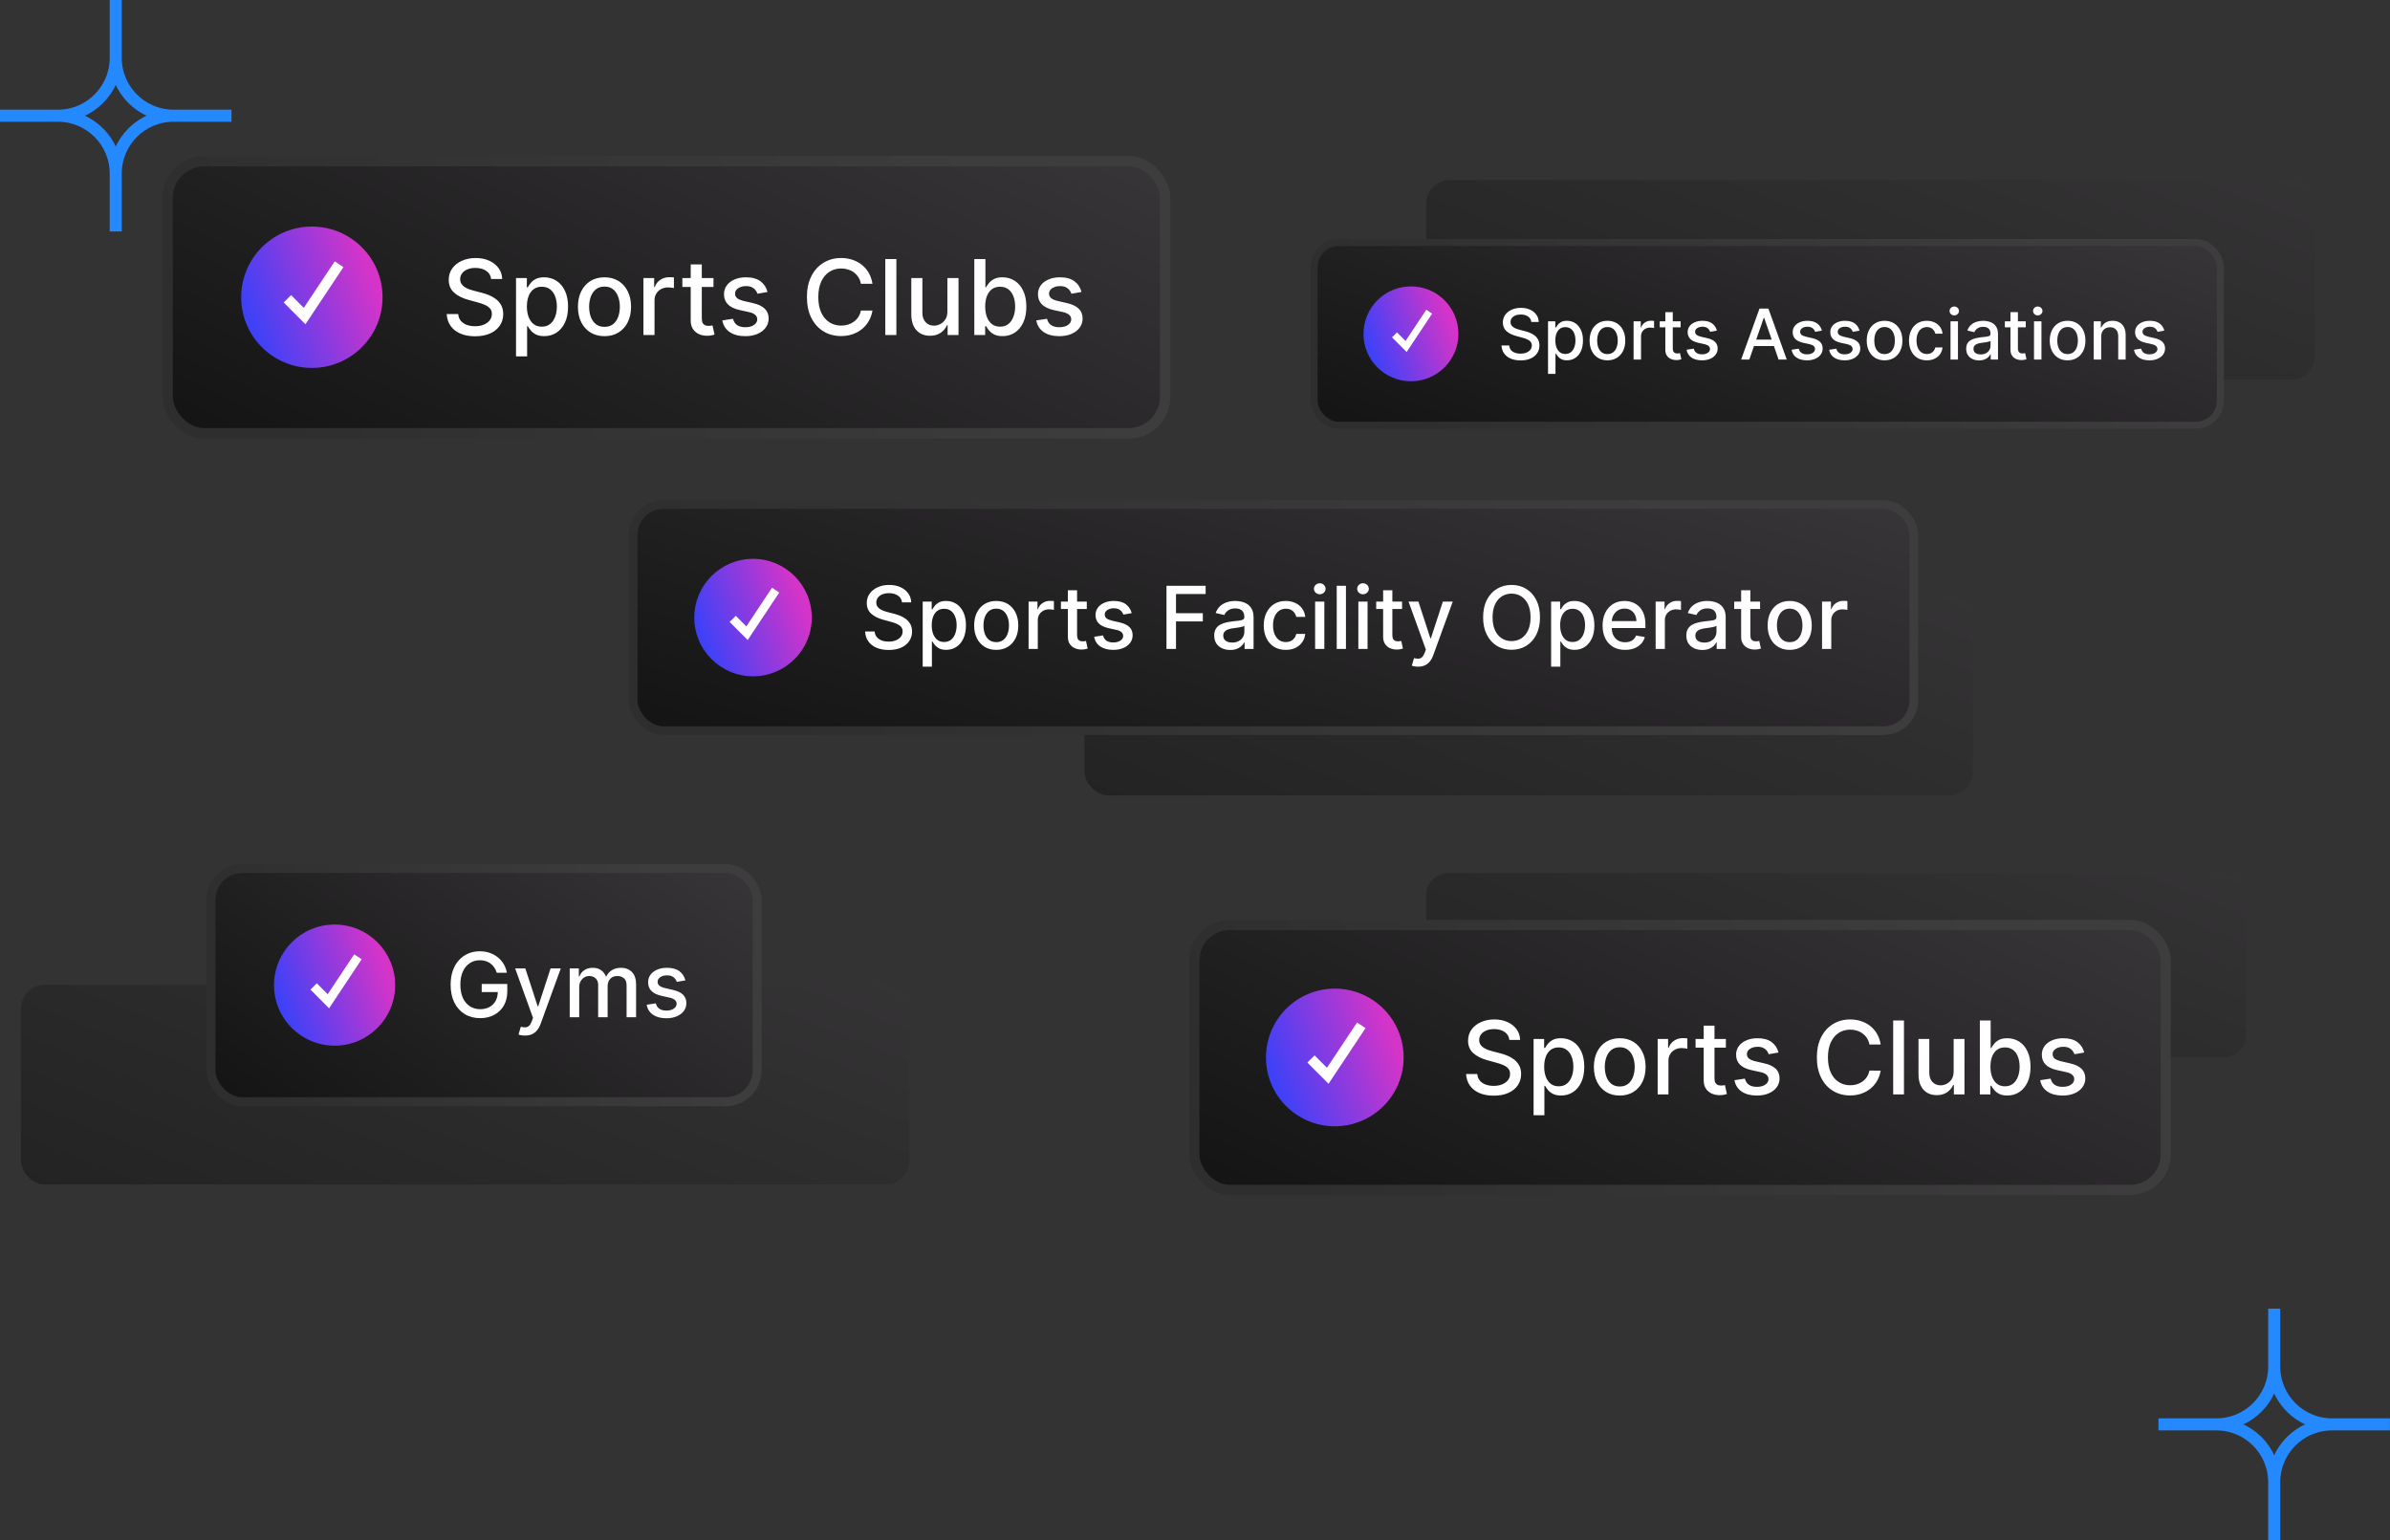 <svg width="2973" height="1916" viewBox="0 0 2973 1916" fill="none" xmlns="http://www.w3.org/2000/svg">
<rect x="0" y="0" width="2973" height="1916" fill="#333333" stroke="none"/>
<path d="M143.965 0V71.983M143.965 71.983C143.965 111.753 176.178 143.965 215.948 143.965M143.965 71.983C143.965 111.753 111.753 143.965 71.983 143.965M215.948 143.965H287.931M215.948 143.965C176.178 143.965 143.965 176.178 143.965 215.948M143.965 215.948V287.931M143.965 215.948C143.965 176.178 111.753 143.965 71.983 143.965M71.983 143.965H0" stroke="#2489FF" stroke-width="15" stroke-miterlimit="10"/>
<path d="M2828.97 1628V1699.98M2828.97 1699.98C2828.97 1739.75 2861.18 1771.97 2900.95 1771.97M2828.97 1699.98C2828.97 1739.75 2796.75 1771.97 2756.98 1771.97M2900.95 1771.97H2972.93M2900.95 1771.97C2861.18 1771.97 2828.97 1804.18 2828.97 1843.95M2828.97 1843.95V1915.93M2828.97 1843.95C2828.97 1804.18 2796.75 1771.97 2756.98 1771.97M2756.98 1771.97H2685" stroke="#2489FF" stroke-width="15" stroke-miterlimit="10"/>
<rect x="1349" y="741" width="1105.31" height="248.545" rx="29.761" fill="url(#paint0_linear_2699_1009)" fill-opacity="0.5"/>
<rect x="26" y="1225" width="1105.31" height="248.545" rx="29.761" fill="url(#paint1_linear_2699_1009)" fill-opacity="0.5"/>
<rect x="787.601" y="627.601" width="1593.04" height="281.344" rx="37.794" fill="url(#paint2_linear_2699_1009)"/>
<rect x="787.601" y="627.601" width="1593.04" height="281.344" rx="37.794" stroke="url(#paint3_linear_2699_1009)" stroke-width="10.798"/>
<path d="M936.728 695.207C896.363 695.207 863.652 727.916 863.652 768.274C863.652 808.631 896.363 841.34 936.728 841.34C977.093 841.34 1009.8 808.631 1009.8 768.274C1009.8 727.916 977.093 695.207 936.728 695.207Z" fill="url(#paint4_linear_2699_1009)"/>
<path d="M911.437 769.871L929.241 787.738L964.849 734.136" stroke="white" stroke-width="10.798" stroke-miterlimit="10"/>
<path d="M1122.04 749.37C1121.63 745.74 1119.94 742.928 1116.97 740.934C1114.01 738.914 1110.28 737.904 1105.78 737.904C1102.56 737.904 1099.77 738.416 1097.42 739.438C1095.07 740.435 1093.24 741.816 1091.93 743.58C1090.66 745.318 1090.02 747.299 1090.02 749.523C1090.02 751.389 1090.45 753 1091.32 754.355C1092.22 755.71 1093.38 756.847 1094.81 757.768C1096.27 758.662 1097.83 759.417 1099.49 760.03C1101.15 760.618 1102.75 761.104 1104.28 761.487L1111.95 763.481C1114.46 764.095 1117.03 764.926 1119.66 765.974C1122.29 767.022 1124.73 768.402 1126.98 770.115C1129.23 771.828 1131.05 773.95 1132.43 776.481C1133.83 779.011 1134.54 782.041 1134.54 785.569C1134.54 790.017 1133.39 793.966 1131.09 797.418C1128.81 800.869 1125.5 803.591 1121.15 805.585C1116.83 807.579 1111.61 808.576 1105.47 808.576C1099.59 808.576 1094.5 807.643 1090.21 805.777C1085.91 803.911 1082.55 801.265 1080.12 797.839C1077.7 794.388 1076.35 790.298 1076.1 785.569H1087.99C1088.22 788.406 1089.14 790.771 1090.75 792.663C1092.38 794.529 1094.47 795.922 1097 796.842C1099.55 797.737 1102.35 798.184 1105.39 798.184C1108.74 798.184 1111.72 797.66 1114.33 796.612C1116.96 795.539 1119.03 794.056 1120.54 792.164C1122.05 790.247 1122.8 788.01 1122.8 785.454C1122.8 783.127 1122.14 781.223 1120.81 779.74C1119.51 778.257 1117.73 777.03 1115.48 776.059C1113.26 775.087 1110.74 774.231 1107.93 773.49L1098.65 770.959C1092.36 769.246 1087.37 766.728 1083.69 763.405C1080.03 760.081 1078.21 755.684 1078.21 750.213C1078.21 745.689 1079.43 741.739 1081.89 738.365C1084.34 734.99 1087.67 732.37 1091.86 730.504C1096.05 728.612 1100.78 727.666 1106.05 727.666C1111.36 727.666 1116.05 728.599 1120.12 730.465C1124.21 732.331 1127.43 734.901 1129.78 738.173C1132.13 741.419 1133.36 745.152 1133.46 749.37H1122.04ZM1147.78 829.36V748.373H1158.97V757.921H1159.93C1160.6 756.694 1161.56 755.275 1162.81 753.665C1164.06 752.054 1165.8 750.648 1168.02 749.447C1170.25 748.219 1173.19 747.606 1176.84 747.606C1181.6 747.606 1185.84 748.807 1189.57 751.21C1193.31 753.613 1196.23 757.077 1198.35 761.602C1200.5 766.127 1201.58 771.572 1201.58 777.938C1201.58 784.303 1200.52 789.761 1198.39 794.311C1196.27 798.836 1193.36 802.326 1189.65 804.78C1185.94 807.209 1181.71 808.423 1176.96 808.423C1173.38 808.423 1170.45 807.822 1168.18 806.621C1165.93 805.419 1164.16 804.013 1162.88 802.403C1161.61 800.792 1160.62 799.36 1159.93 798.108H1159.24V829.36H1147.78ZM1159.01 777.823C1159.01 781.964 1159.61 785.594 1160.81 788.713C1162.02 791.832 1163.75 794.273 1166.03 796.037C1168.3 797.775 1171.09 798.645 1174.39 798.645C1177.81 798.645 1180.68 797.737 1182.98 795.922C1185.28 794.081 1187.02 791.589 1188.19 788.445C1189.39 785.3 1190 781.76 1190 777.823C1190 773.937 1189.41 770.447 1188.23 767.354C1187.08 764.261 1185.34 761.82 1183.02 760.03C1180.72 758.241 1177.84 757.346 1174.39 757.346C1171.07 757.346 1168.25 758.202 1165.95 759.915C1163.68 761.628 1161.95 764.018 1160.78 767.086C1159.6 770.153 1159.01 773.732 1159.01 777.823ZM1239.23 808.461C1233.71 808.461 1228.89 807.196 1224.78 804.665C1220.66 802.134 1217.46 798.593 1215.19 794.043C1212.91 789.493 1211.78 784.175 1211.78 778.091C1211.78 771.981 1212.91 766.638 1215.19 762.062C1217.46 757.486 1220.66 753.933 1224.78 751.402C1228.89 748.871 1233.71 747.606 1239.23 747.606C1244.75 747.606 1249.57 748.871 1253.69 751.402C1257.8 753.933 1261 757.486 1263.27 762.062C1265.55 766.638 1266.69 771.981 1266.69 778.091C1266.69 784.175 1265.55 789.493 1263.27 794.043C1261 798.593 1257.8 802.134 1253.69 804.665C1249.57 807.196 1244.75 808.461 1239.23 808.461ZM1239.27 798.836C1242.85 798.836 1245.81 797.89 1248.17 795.999C1250.52 794.107 1252.26 791.589 1253.38 788.445C1254.53 785.3 1255.11 781.836 1255.11 778.053C1255.11 774.295 1254.53 770.844 1253.38 767.699C1252.26 764.529 1250.52 761.986 1248.17 760.068C1245.81 758.151 1242.85 757.192 1239.27 757.192C1235.67 757.192 1232.67 758.151 1230.3 760.068C1227.95 761.986 1226.19 764.529 1225.04 767.699C1223.92 770.844 1223.36 774.295 1223.36 778.053C1223.36 781.836 1223.92 785.3 1225.04 788.445C1226.19 791.589 1227.95 794.107 1230.3 795.999C1232.67 797.89 1235.67 798.836 1239.27 798.836ZM1279.49 807.272V748.373H1290.57V757.729H1291.18C1292.25 754.559 1294.15 752.067 1296.86 750.252C1299.59 748.411 1302.69 747.491 1306.14 747.491C1306.85 747.491 1307.7 747.516 1308.67 747.568C1309.66 747.619 1310.44 747.683 1311.01 747.759V758.726C1310.55 758.598 1309.73 758.458 1308.55 758.305C1307.38 758.126 1306.2 758.036 1305.02 758.036C1302.31 758.036 1299.9 758.611 1297.78 759.762C1295.68 760.886 1294.02 762.459 1292.79 764.478C1291.56 766.472 1290.95 768.747 1290.95 771.304V807.272H1279.49ZM1351.9 748.373V757.576H1319.73V748.373H1351.9ZM1328.36 734.262H1339.82V789.978C1339.82 792.202 1340.16 793.877 1340.82 795.002C1341.48 796.101 1342.34 796.855 1343.39 797.264C1344.46 797.648 1345.63 797.839 1346.88 797.839C1347.8 797.839 1348.6 797.775 1349.29 797.648C1349.98 797.52 1350.52 797.418 1350.91 797.341L1352.98 806.812C1352.31 807.068 1351.37 807.324 1350.14 807.579C1348.91 807.86 1347.38 808.014 1345.54 808.039C1342.52 808.091 1339.71 807.554 1337.1 806.429C1334.49 805.304 1332.38 803.566 1330.77 801.214C1329.16 798.862 1328.36 795.909 1328.36 792.356V734.262ZM1407.77 762.753L1397.38 764.593C1396.95 763.264 1396.26 761.999 1395.31 760.797C1394.39 759.595 1393.14 758.611 1391.55 757.844C1389.97 757.077 1387.99 756.694 1385.61 756.694C1382.36 756.694 1379.65 757.423 1377.48 758.88C1375.31 760.311 1374.22 762.165 1374.22 764.44C1374.22 766.408 1374.95 767.993 1376.41 769.195C1377.86 770.396 1380.21 771.381 1383.46 772.147L1392.82 774.295C1398.24 775.547 1402.28 777.478 1404.93 780.085C1407.59 782.693 1408.92 786.08 1408.92 790.247C1408.92 793.775 1407.9 796.919 1405.86 799.68C1403.84 802.415 1401.01 804.563 1397.38 806.122C1393.78 807.681 1389.6 808.461 1384.84 808.461C1378.25 808.461 1372.86 807.055 1368.7 804.243C1364.53 801.406 1361.97 797.379 1361.03 792.164L1372.11 790.477C1372.8 793.366 1374.22 795.551 1376.37 797.034C1378.51 798.491 1381.31 799.22 1384.76 799.22C1388.52 799.22 1391.53 798.44 1393.78 796.881C1396.03 795.296 1397.15 793.366 1397.15 791.09C1397.15 789.25 1396.46 787.703 1395.08 786.451C1393.73 785.198 1391.64 784.252 1388.83 783.613L1378.86 781.427C1373.36 780.175 1369.3 778.181 1366.67 775.445C1364.06 772.71 1362.75 769.246 1362.75 765.053C1362.75 761.577 1363.73 758.535 1365.67 755.927C1367.61 753.32 1370.3 751.287 1373.72 749.83C1377.15 748.347 1381.07 747.606 1385.49 747.606C1391.86 747.606 1396.87 748.986 1400.53 751.747C1404.18 754.483 1406.6 758.151 1407.77 762.753ZM1451.03 807.272V728.74H1499.73V738.94H1462.88V762.868H1496.24V773.029H1462.88V807.272H1451.03ZM1530.31 808.576C1526.58 808.576 1523.2 807.886 1520.18 806.506C1517.17 805.1 1514.78 803.067 1513.01 800.409C1511.27 797.75 1510.41 794.49 1510.41 790.63C1510.41 787.307 1511.04 784.572 1512.32 782.424C1513.6 780.277 1515.33 778.577 1517.5 777.324C1519.67 776.072 1522.1 775.126 1524.79 774.487C1527.47 773.847 1530.21 773.362 1532.99 773.029C1536.52 772.62 1539.38 772.288 1541.58 772.032C1543.78 771.751 1545.38 771.304 1546.37 770.69C1547.37 770.077 1547.87 769.08 1547.87 767.699V767.431C1547.87 764.082 1546.92 761.487 1545.03 759.647C1543.17 757.806 1540.38 756.886 1536.67 756.886C1532.81 756.886 1529.77 757.742 1527.55 759.455C1525.35 761.142 1523.83 763.021 1522.98 765.092L1512.21 762.638C1513.49 759.059 1515.35 756.17 1517.81 753.971C1520.29 751.747 1523.14 750.137 1526.36 749.14C1529.58 748.117 1532.97 747.606 1536.52 747.606C1538.87 747.606 1541.36 747.887 1544 748.45C1546.66 748.986 1549.14 749.983 1551.44 751.441C1553.76 752.898 1555.67 754.981 1557.15 757.691C1558.63 760.375 1559.37 763.865 1559.37 768.159V807.272H1548.18V799.22H1547.72C1546.98 800.702 1545.86 802.16 1544.38 803.591C1542.9 805.023 1540.99 806.212 1538.67 807.157C1536.34 808.103 1533.55 808.576 1530.31 808.576ZM1532.8 799.373C1535.97 799.373 1538.68 798.747 1540.93 797.494C1543.2 796.242 1544.93 794.605 1546.11 792.586C1547.31 790.541 1547.91 788.355 1547.91 786.029V778.436C1547.5 778.845 1546.71 779.229 1545.53 779.587C1544.38 779.919 1543.06 780.213 1541.58 780.469C1540.1 780.699 1538.65 780.916 1537.25 781.12C1535.84 781.299 1534.67 781.453 1533.72 781.581C1531.5 781.862 1529.46 782.335 1527.62 782.999C1525.81 783.664 1524.35 784.623 1523.25 785.875C1522.18 787.102 1521.64 788.739 1521.64 790.784C1521.64 793.621 1522.69 795.769 1524.79 797.226C1526.88 798.657 1529.55 799.373 1532.8 799.373ZM1599.46 808.461C1593.75 808.461 1588.85 807.17 1584.73 804.588C1580.64 801.981 1577.5 798.389 1575.3 793.813C1573.1 789.237 1572 783.996 1572 778.091C1572 772.109 1573.12 766.83 1575.37 762.254C1577.62 757.653 1580.79 754.061 1584.88 751.479C1588.97 748.897 1593.79 747.606 1599.34 747.606C1603.81 747.606 1607.8 748.437 1611.3 750.098C1614.81 751.735 1617.63 754.035 1619.78 757.001C1621.95 759.966 1623.24 763.43 1623.65 767.393H1612.49C1611.88 764.632 1610.47 762.254 1608.27 760.26C1606.1 758.266 1603.19 757.269 1599.53 757.269C1596.34 757.269 1593.54 758.113 1591.13 759.8C1588.76 761.462 1586.9 763.839 1585.57 766.932C1584.24 770 1583.58 773.63 1583.58 777.823C1583.58 782.117 1584.23 785.824 1585.54 788.943C1586.84 792.062 1588.68 794.478 1591.06 796.19C1593.46 797.903 1596.29 798.76 1599.53 798.76C1601.7 798.76 1603.67 798.363 1605.44 797.571C1607.23 796.753 1608.72 795.59 1609.92 794.081C1611.15 792.573 1612.01 790.758 1612.49 788.636H1623.65C1623.24 792.445 1622 795.845 1619.93 798.836C1617.86 801.827 1615.09 804.179 1611.61 805.892C1608.16 807.605 1604.11 808.461 1599.46 808.461ZM1635.91 807.272V748.373H1647.38V807.272H1635.91ZM1641.7 739.285C1639.71 739.285 1638 738.62 1636.56 737.291C1635.16 735.936 1634.46 734.325 1634.46 732.459C1634.46 730.567 1635.16 728.957 1636.56 727.628C1638 726.273 1639.71 725.595 1641.7 725.595C1643.7 725.595 1645.4 726.273 1646.8 727.628C1648.23 728.957 1648.95 730.567 1648.95 732.459C1648.95 734.325 1648.23 735.936 1646.8 737.291C1645.4 738.62 1643.7 739.285 1641.7 739.285ZM1674.27 728.74V807.272H1662.8V728.74H1674.27ZM1689.69 807.272V748.373H1701.16V807.272H1689.69ZM1695.48 739.285C1693.49 739.285 1691.78 738.62 1690.34 737.291C1688.94 735.936 1688.24 734.325 1688.24 732.459C1688.24 730.567 1688.94 728.957 1690.34 727.628C1691.78 726.273 1693.49 725.595 1695.48 725.595C1697.48 725.595 1699.18 726.273 1700.58 727.628C1702.01 728.957 1702.73 730.567 1702.73 732.459C1702.73 734.325 1702.01 735.936 1700.58 737.291C1699.18 738.62 1697.48 739.285 1695.48 739.285ZM1744.08 748.373V757.576H1711.9V748.373H1744.08ZM1720.53 734.262H1732V789.978C1732 792.202 1732.33 793.877 1733 795.002C1733.66 796.101 1734.52 796.855 1735.56 797.264C1736.64 797.648 1737.8 797.839 1739.05 797.839C1739.97 797.839 1740.78 797.775 1741.47 797.648C1742.16 797.52 1742.7 797.418 1743.08 797.341L1745.15 806.812C1744.49 807.068 1743.54 807.324 1742.31 807.579C1741.09 807.86 1739.55 808.014 1737.71 808.039C1734.7 808.091 1731.88 807.554 1729.28 806.429C1726.67 805.304 1724.56 803.566 1722.95 801.214C1721.34 798.862 1720.53 795.909 1720.53 792.356V734.262ZM1764.01 829.36C1762.29 829.36 1760.74 829.219 1759.33 828.938C1757.92 828.682 1756.88 828.401 1756.19 828.094L1758.95 818.7C1761.04 819.262 1762.91 819.505 1764.54 819.428C1766.18 819.351 1767.63 818.738 1768.88 817.588C1770.16 816.437 1771.28 814.558 1772.25 811.951L1773.67 808.039L1752.12 748.373H1764.39L1779.31 794.081H1779.92L1794.84 748.373H1807.15L1782.87 815.133C1781.75 818.201 1780.32 820.796 1778.58 822.918C1776.84 825.065 1774.77 826.676 1772.37 827.749C1769.96 828.823 1767.18 829.36 1764.01 829.36ZM1915.64 768.006C1915.64 776.391 1914.1 783.6 1911.04 789.633C1907.97 795.641 1903.76 800.268 1898.42 803.515C1893.1 806.736 1887.06 808.346 1880.28 808.346C1873.48 808.346 1867.41 806.736 1862.07 803.515C1856.75 800.268 1852.56 795.628 1849.49 789.595C1846.42 783.562 1844.89 776.366 1844.89 768.006C1844.89 759.621 1846.42 752.425 1849.49 746.417C1852.56 740.384 1856.75 735.757 1862.07 732.536C1867.41 729.289 1873.48 727.666 1880.28 727.666C1887.06 727.666 1893.1 729.289 1898.42 732.536C1903.76 735.757 1907.97 740.384 1911.04 746.417C1914.1 752.425 1915.64 759.621 1915.64 768.006ZM1903.9 768.006C1903.9 761.615 1902.87 756.234 1900.8 751.862C1898.75 747.465 1895.94 744.142 1892.36 741.892C1888.81 739.617 1884.78 738.48 1880.28 738.48C1875.76 738.48 1871.72 739.617 1868.17 741.892C1864.61 744.142 1861.8 747.465 1859.73 751.862C1857.68 756.234 1856.66 761.615 1856.66 768.006C1856.66 774.397 1857.68 779.791 1859.73 784.188C1861.8 788.56 1864.61 791.883 1868.17 794.158C1871.72 796.408 1875.76 797.533 1880.28 797.533C1884.78 797.533 1888.81 796.408 1892.36 794.158C1895.94 791.883 1898.75 788.56 1900.8 784.188C1902.87 779.791 1903.9 774.397 1903.9 768.006ZM1929.49 829.36V748.373H1940.69V757.921H1941.65C1942.31 756.694 1943.27 755.275 1944.52 753.665C1945.77 752.054 1947.51 750.648 1949.74 749.447C1951.96 748.219 1954.9 747.606 1958.56 747.606C1963.31 747.606 1967.56 748.807 1971.29 751.21C1975.02 753.613 1977.95 757.077 1980.07 761.602C1982.22 766.127 1983.29 771.572 1983.29 777.938C1983.29 784.303 1982.23 789.761 1980.11 794.311C1977.99 798.836 1975.07 802.326 1971.36 804.78C1967.66 807.209 1963.43 808.423 1958.67 808.423C1955.09 808.423 1952.17 807.822 1949.89 806.621C1947.64 805.419 1945.88 804.013 1944.6 802.403C1943.32 800.792 1942.34 799.36 1941.65 798.108H1940.96V829.36H1929.49ZM1940.73 777.823C1940.73 781.964 1941.33 785.594 1942.53 788.713C1943.73 791.832 1945.47 794.273 1947.74 796.037C1950.02 797.775 1952.8 798.645 1956.1 798.645C1959.53 798.645 1962.39 797.737 1964.69 795.922C1966.99 794.081 1968.73 791.589 1969.91 788.445C1971.11 785.3 1971.71 781.76 1971.71 777.823C1971.71 773.937 1971.12 770.447 1969.95 767.354C1968.79 764.261 1967.06 761.82 1964.73 760.03C1962.43 758.241 1959.55 757.346 1956.1 757.346C1952.78 757.346 1949.97 758.202 1947.67 759.915C1945.39 761.628 1943.67 764.018 1942.49 767.086C1941.31 770.153 1940.73 773.732 1940.73 777.823ZM2021.52 808.461C2015.72 808.461 2010.72 807.221 2006.53 804.742C2002.36 802.236 1999.14 798.721 1996.86 794.196C1994.61 789.646 1993.49 784.316 1993.49 778.206C1993.49 772.173 1994.61 766.856 1996.86 762.254C1999.14 757.653 2002.31 754.061 2006.37 751.479C2010.46 748.897 2015.24 747.606 2020.72 747.606C2024.04 747.606 2027.26 748.156 2030.38 749.255C2033.5 750.354 2036.3 752.08 2038.78 754.432C2041.26 756.783 2043.21 759.838 2044.64 763.596C2046.08 767.329 2046.79 771.866 2046.79 777.209V781.274H1999.97V772.684H2035.56C2035.56 769.668 2034.94 766.996 2033.71 764.67C2032.49 762.318 2030.76 760.465 2028.54 759.11C2026.34 757.755 2023.76 757.077 2020.79 757.077C2017.57 757.077 2014.76 757.87 2012.36 759.455C2009.98 761.014 2008.14 763.059 2006.83 765.59C2005.56 768.096 2004.92 770.818 2004.92 773.758V780.469C2004.92 784.405 2005.61 787.754 2006.99 790.515C2008.39 793.276 2010.35 795.385 2012.85 796.842C2015.36 798.274 2018.29 798.99 2021.64 798.99C2023.81 798.99 2025.79 798.683 2027.58 798.069C2029.37 797.43 2030.92 796.484 2032.22 795.232C2033.52 793.979 2034.52 792.433 2035.21 790.592L2046.06 792.548C2045.19 795.743 2043.63 798.542 2041.38 800.945C2039.16 803.323 2036.36 805.176 2032.99 806.506C2029.64 807.809 2025.82 808.461 2021.52 808.461ZM2059.51 807.272V748.373H2070.59V757.729H2071.21C2072.28 754.559 2074.17 752.067 2076.88 750.252C2079.62 748.411 2082.71 747.491 2086.16 747.491C2086.88 747.491 2087.72 747.516 2088.69 747.568C2089.69 747.619 2090.47 747.683 2091.03 747.759V758.726C2090.57 758.598 2089.75 758.458 2088.58 758.305C2087.4 758.126 2086.23 758.036 2085.05 758.036C2082.34 758.036 2079.93 758.611 2077.8 759.762C2075.71 760.886 2074.05 762.459 2072.82 764.478C2071.59 766.472 2070.98 768.747 2070.98 771.304V807.272H2059.51ZM2117.57 808.576C2113.84 808.576 2110.46 807.886 2107.44 806.506C2104.43 805.1 2102.04 803.067 2100.27 800.409C2098.54 797.75 2097.67 794.49 2097.67 790.63C2097.67 787.307 2098.31 784.572 2099.58 782.424C2100.86 780.277 2102.59 778.577 2104.76 777.324C2106.93 776.072 2109.36 775.126 2112.05 774.487C2114.73 773.847 2117.47 773.362 2120.25 773.029C2123.78 772.62 2126.64 772.288 2128.84 772.032C2131.04 771.751 2132.64 771.304 2133.64 770.69C2134.63 770.077 2135.13 769.08 2135.13 767.699V767.431C2135.13 764.082 2134.18 761.487 2132.29 759.647C2130.43 757.806 2127.64 756.886 2123.93 756.886C2120.07 756.886 2117.03 757.742 2114.81 759.455C2112.61 761.142 2111.09 763.021 2110.24 765.092L2099.47 762.638C2100.75 759.059 2102.61 756.17 2105.07 753.971C2107.55 751.747 2110.4 750.137 2113.62 749.14C2116.84 748.117 2120.23 747.606 2123.78 747.606C2126.13 747.606 2128.62 747.887 2131.26 748.45C2133.92 748.986 2136.4 749.983 2138.7 751.441C2141.02 752.898 2142.93 754.981 2144.41 757.691C2145.89 760.375 2146.63 763.865 2146.63 768.159V807.272H2135.44V799.22H2134.98C2134.24 800.702 2133.12 802.16 2131.64 803.591C2130.16 805.023 2128.25 806.212 2125.93 807.157C2123.6 808.103 2120.81 808.576 2117.57 808.576ZM2120.06 799.373C2123.23 799.373 2125.94 798.747 2128.19 797.494C2130.47 796.242 2132.19 794.605 2133.37 792.586C2134.57 790.541 2135.17 788.355 2135.17 786.029V778.436C2134.76 778.845 2133.97 779.229 2132.79 779.587C2131.64 779.919 2130.32 780.213 2128.84 780.469C2127.36 780.699 2125.91 780.916 2124.51 781.12C2123.1 781.299 2121.93 781.453 2120.98 781.581C2118.76 781.862 2116.72 782.335 2114.88 782.999C2113.07 783.664 2111.61 784.623 2110.51 785.875C2109.44 787.102 2108.9 788.739 2108.9 790.784C2108.9 793.621 2109.95 795.769 2112.05 797.226C2114.14 798.657 2116.81 799.373 2120.06 799.373ZM2189.4 748.373V757.576H2157.23V748.373H2189.4ZM2165.86 734.262H2177.32V789.978C2177.32 792.202 2177.65 793.877 2178.32 795.002C2178.98 796.101 2179.84 796.855 2180.89 797.264C2181.96 797.648 2183.12 797.839 2184.38 797.839C2185.3 797.839 2186.1 797.775 2186.79 797.648C2187.48 797.52 2188.02 797.418 2188.4 797.341L2190.47 806.812C2189.81 807.068 2188.86 807.324 2187.64 807.579C2186.41 807.86 2184.88 808.014 2183.03 808.039C2180.02 808.091 2177.21 807.554 2174.6 806.429C2171.99 805.304 2169.88 803.566 2168.27 801.214C2166.66 798.862 2165.86 795.909 2165.86 792.356V734.262ZM2226.26 808.461C2220.74 808.461 2215.92 807.196 2211.8 804.665C2207.69 802.134 2204.49 798.593 2202.22 794.043C2199.94 789.493 2198.8 784.175 2198.8 778.091C2198.8 771.981 2199.94 766.638 2202.22 762.062C2204.49 757.486 2207.69 753.933 2211.8 751.402C2215.92 748.871 2220.74 747.606 2226.26 747.606C2231.78 747.606 2236.6 748.871 2240.72 751.402C2244.83 753.933 2248.03 757.486 2250.3 762.062C2252.58 766.638 2253.72 771.981 2253.72 778.091C2253.72 784.175 2252.58 789.493 2250.3 794.043C2248.03 798.593 2244.83 802.134 2240.72 804.665C2236.6 807.196 2231.78 808.461 2226.26 808.461ZM2226.3 798.836C2229.88 798.836 2232.84 797.89 2235.19 795.999C2237.55 794.107 2239.29 791.589 2240.41 788.445C2241.56 785.3 2242.14 781.836 2242.14 778.053C2242.14 774.295 2241.56 770.844 2240.41 767.699C2239.29 764.529 2237.55 761.986 2235.19 760.068C2232.84 758.151 2229.88 757.192 2226.3 757.192C2222.69 757.192 2219.7 758.151 2217.33 760.068C2214.97 761.986 2213.22 764.529 2212.07 767.699C2210.95 770.844 2210.39 774.295 2210.39 778.053C2210.39 781.836 2210.95 785.3 2212.07 788.445C2213.22 791.589 2214.97 794.107 2217.33 795.999C2219.7 797.89 2222.69 798.836 2226.3 798.836ZM2266.51 807.272V748.373H2277.6V757.729H2278.21C2279.28 754.559 2281.18 752.067 2283.88 750.252C2286.62 748.411 2289.71 747.491 2293.16 747.491C2293.88 747.491 2294.72 747.516 2295.7 747.568C2296.69 747.619 2297.47 747.683 2298.03 747.759V758.726C2297.57 758.598 2296.76 758.458 2295.58 758.305C2294.4 758.126 2293.23 758.036 2292.05 758.036C2289.34 758.036 2286.93 758.611 2284.81 759.762C2282.71 760.886 2281.05 762.459 2279.82 764.478C2278.59 766.472 2277.98 768.747 2277.98 771.304V807.272H2266.51Z" fill="white"/>
<rect x="208.503" y="200.503" width="1240.85" height="338.539" rx="45.477" fill="url(#paint5_linear_2699_1009)"/>
<rect x="208.503" y="200.503" width="1240.85" height="338.539" rx="45.477" stroke="url(#paint6_linear_2699_1009)" stroke-width="12.993"/>
<path d="M387.946 281.852C339.376 281.852 300.015 321.21 300.015 369.772C300.015 418.334 339.376 457.692 387.946 457.692C436.517 457.692 475.878 418.334 475.878 369.772C475.878 321.21 436.517 281.852 387.946 281.852Z" fill="url(#paint7_linear_2699_1009)"/>
<path d="M357.515 371.694L378.938 393.194L421.785 328.694" stroke="white" stroke-width="12.993" stroke-miterlimit="10"/>
<path d="M610.928 347.099C610.436 342.731 608.405 339.347 604.837 336.948C601.269 334.517 596.778 333.302 591.364 333.302C587.488 333.302 584.135 333.918 581.305 335.148C578.475 336.348 576.276 338.009 574.707 340.131C573.169 342.223 572.4 344.607 572.4 347.283C572.4 349.529 572.923 351.467 573.968 353.097C575.045 354.727 576.445 356.096 578.167 357.204C579.921 358.28 581.797 359.188 583.797 359.926C585.796 360.634 587.719 361.218 589.564 361.679L598.793 364.079C601.807 364.817 604.899 365.817 608.067 367.078C611.235 368.339 614.173 370 616.88 372.061C619.587 374.122 621.771 376.675 623.432 379.721C625.124 382.766 625.97 386.411 625.97 390.656C625.97 396.009 624.586 400.761 621.817 404.914C619.08 409.067 615.096 412.343 609.867 414.742C604.668 417.142 598.377 418.341 590.995 418.341C583.92 418.341 577.798 417.218 572.63 414.973C567.462 412.727 563.417 409.544 560.495 405.422C557.573 401.269 555.958 396.347 555.65 390.656H569.954C570.231 394.071 571.338 396.916 573.276 399.193C575.245 401.438 577.752 403.115 580.797 404.222C583.874 405.299 587.242 405.837 590.902 405.837C594.932 405.837 598.516 405.206 601.653 403.945C604.822 402.653 607.313 400.869 609.128 398.593C610.943 396.286 611.851 393.594 611.851 390.518C611.851 387.719 611.051 385.427 609.451 383.643C607.883 381.859 605.745 380.382 603.038 379.213C600.361 378.044 597.331 377.014 593.948 376.122L582.781 373.076C575.214 371.015 569.216 367.985 564.786 363.986C560.387 359.988 558.188 354.697 558.188 348.114C558.188 342.669 559.665 337.916 562.618 333.856C565.571 329.796 569.57 326.643 574.614 324.397C579.659 322.121 585.35 320.983 591.687 320.983C598.085 320.983 603.73 322.105 608.621 324.351C613.543 326.596 617.418 329.688 620.248 333.625C623.078 337.532 624.555 342.023 624.678 347.099H610.928ZM641.9 443.35V345.899H655.374V357.388H656.527C657.327 355.912 658.481 354.204 659.988 352.267C661.495 350.329 663.587 348.637 666.263 347.191C668.939 345.714 672.477 344.976 676.876 344.976C682.597 344.976 687.704 346.422 692.195 349.313C696.686 352.205 700.208 356.373 702.761 361.818C705.345 367.263 706.637 373.815 706.637 381.474C706.637 389.134 705.36 395.701 702.807 401.177C700.254 406.621 696.747 410.82 692.287 413.773C687.827 416.696 682.736 418.157 677.014 418.157C672.708 418.157 669.185 417.434 666.448 415.988C663.741 414.542 661.618 412.85 660.08 410.912C658.542 408.975 657.358 407.252 656.527 405.745H655.697V443.35H641.9ZM655.42 381.336C655.42 386.319 656.143 390.687 657.589 394.44C659.034 398.193 661.126 401.13 663.864 403.253C666.602 405.345 669.954 406.391 673.923 406.391C678.045 406.391 681.49 405.299 684.258 403.115C687.027 400.9 689.119 397.901 690.534 394.117C691.979 390.333 692.702 386.073 692.702 381.336C692.702 376.66 691.995 372.461 690.58 368.739C689.196 365.017 687.104 362.079 684.305 359.926C681.536 357.773 678.075 356.696 673.923 356.696C669.924 356.696 666.54 357.727 663.772 359.788C661.034 361.849 658.957 364.725 657.542 368.416C656.127 372.107 655.42 376.414 655.42 381.336ZM751.948 418.203C745.304 418.203 739.505 416.68 734.553 413.635C729.6 410.589 725.755 406.329 723.017 400.854C720.28 395.378 718.911 388.98 718.911 381.659C718.911 374.307 720.28 367.878 723.017 362.372C725.755 356.865 729.6 352.59 734.553 349.544C739.505 346.499 745.304 344.976 751.948 344.976C758.592 344.976 764.391 346.499 769.343 349.544C774.296 352.59 778.141 356.865 780.879 362.372C783.617 367.878 784.985 374.307 784.985 381.659C784.985 388.98 783.617 395.378 780.879 400.854C778.141 406.329 774.296 410.589 769.343 413.635C764.391 416.68 758.592 418.203 751.948 418.203ZM751.994 406.621C756.301 406.621 759.869 405.483 762.699 403.207C765.529 400.931 767.621 397.901 768.974 394.117C770.359 390.333 771.051 386.165 771.051 381.613C771.051 377.091 770.359 372.938 768.974 369.154C767.621 365.34 765.529 362.279 762.699 359.972C759.869 357.665 756.301 356.512 751.994 356.512C747.657 356.512 744.058 357.665 741.197 359.972C738.367 362.279 736.26 365.34 734.876 369.154C733.522 372.938 732.845 377.091 732.845 381.613C732.845 386.165 733.522 390.333 734.876 394.117C736.26 397.901 738.367 400.931 741.197 403.207C744.058 405.483 747.657 406.621 751.994 406.621ZM800.385 416.772V345.899H813.72V357.158H814.458C815.75 353.343 818.027 350.344 821.287 348.16C824.579 345.945 828.301 344.838 832.454 344.838C833.315 344.838 834.33 344.868 835.499 344.93C836.699 344.992 837.637 345.068 838.314 345.161V358.357C837.76 358.203 836.776 358.034 835.361 357.85C833.946 357.634 832.53 357.527 831.115 357.527C827.855 357.527 824.948 358.219 822.395 359.603C819.872 360.957 817.873 362.848 816.396 365.278C814.92 367.678 814.182 370.416 814.182 373.492V416.772H800.385ZM887.524 345.899V356.973H848.811V345.899H887.524ZM859.193 328.919H872.989V395.963C872.989 398.639 873.389 400.654 874.189 402.007C874.988 403.33 876.019 404.237 877.28 404.73C878.572 405.191 879.972 405.422 881.479 405.422C882.586 405.422 883.555 405.345 884.386 405.191C885.216 405.037 885.862 404.914 886.324 404.822L888.816 416.219C888.016 416.526 886.878 416.834 885.401 417.142C883.925 417.48 882.079 417.665 879.864 417.695C876.234 417.757 872.851 417.111 869.713 415.757C866.575 414.404 864.037 412.312 862.1 409.482C860.162 406.652 859.193 403.099 859.193 398.823V328.919ZM954.752 363.202L942.247 365.417C941.725 363.817 940.894 362.295 939.756 360.849C938.648 359.403 937.141 358.219 935.234 357.296C933.327 356.373 930.943 355.912 928.082 355.912C924.175 355.912 920.915 356.788 918.3 358.542C915.685 360.264 914.378 362.495 914.378 365.232C914.378 367.601 915.255 369.508 917.008 370.954C918.761 372.4 921.591 373.584 925.498 374.507L936.757 377.091C943.278 378.598 948.138 380.92 951.337 384.058C954.537 387.196 956.136 391.272 956.136 396.286C956.136 400.531 954.906 404.314 952.445 407.636C950.015 410.928 946.616 413.512 942.247 415.388C937.91 417.265 932.881 418.203 927.159 418.203C919.223 418.203 912.748 416.511 907.734 413.127C902.72 409.713 899.643 404.868 898.505 398.593L911.84 396.562C912.671 400.038 914.378 402.669 916.962 404.453C919.546 406.206 922.914 407.083 927.067 407.083C931.589 407.083 935.203 406.145 937.91 404.268C940.617 402.361 941.971 400.038 941.971 397.301C941.971 395.086 941.14 393.225 939.479 391.718C937.849 390.21 935.342 389.072 931.958 388.303L919.961 385.673C913.347 384.166 908.456 381.766 905.288 378.475C902.15 375.184 900.582 371.015 900.582 365.971C900.582 361.787 901.751 358.127 904.088 354.989C906.426 351.851 909.656 349.406 913.778 347.652C917.9 345.868 922.622 344.976 927.944 344.976C935.603 344.976 941.632 346.637 946.031 349.959C950.43 353.251 953.337 357.665 954.752 363.202ZM1085.29 353.005H1070.89C1070.34 349.929 1069.31 347.222 1067.8 344.884C1066.29 342.546 1064.45 340.562 1062.26 338.932C1060.08 337.301 1057.63 336.071 1054.93 335.24C1052.25 334.41 1049.4 333.994 1046.39 333.994C1040.94 333.994 1036.07 335.363 1031.76 338.101C1027.49 340.839 1024.1 344.853 1021.61 350.144C1019.15 355.435 1017.92 361.895 1017.92 369.523C1017.92 377.214 1019.15 383.704 1021.61 388.995C1024.1 394.286 1027.5 398.285 1031.81 400.992C1036.11 403.699 1040.96 405.052 1046.34 405.052C1049.33 405.052 1052.16 404.653 1054.83 403.853C1057.54 403.022 1059.99 401.807 1062.17 400.208C1064.35 398.608 1066.2 396.655 1067.71 394.348C1069.24 392.01 1070.31 389.334 1070.89 386.319L1085.29 386.365C1084.52 391.01 1083.03 395.286 1080.81 399.193C1078.63 403.068 1075.81 406.421 1072.37 409.251C1068.95 412.051 1065.05 414.219 1060.65 415.757C1056.25 417.295 1051.45 418.064 1046.25 418.064C1038.07 418.064 1030.78 416.126 1024.38 412.251C1017.98 408.344 1012.94 402.761 1009.25 395.501C1005.58 388.242 1003.75 379.582 1003.75 369.523C1003.75 359.434 1005.6 350.775 1009.29 343.546C1012.98 336.286 1018.03 330.718 1024.43 326.843C1030.82 322.936 1038.1 320.983 1046.25 320.983C1051.26 320.983 1055.94 321.705 1060.28 323.151C1064.65 324.566 1068.57 326.658 1072.04 329.426C1075.52 332.164 1078.4 335.517 1080.67 339.485C1082.95 343.423 1084.49 347.929 1085.29 353.005ZM1115.04 322.275V416.772H1101.24V322.275H1115.04ZM1178.49 387.38V345.899H1192.33V416.772H1178.77V404.499H1178.03C1176.4 408.282 1173.79 411.435 1170.19 413.958C1166.62 416.449 1162.17 417.695 1156.85 417.695C1152.3 417.695 1148.27 416.696 1144.76 414.696C1141.29 412.666 1138.55 409.667 1136.55 405.698C1134.58 401.73 1133.6 396.824 1133.6 390.979V345.899H1147.39V389.318C1147.39 394.148 1148.73 397.993 1151.41 400.854C1154.08 403.714 1157.56 405.145 1161.84 405.145C1164.42 405.145 1166.99 404.499 1169.54 403.207C1172.12 401.915 1174.26 399.962 1175.95 397.347C1177.68 394.732 1178.52 391.41 1178.49 387.38ZM1211.98 416.772V322.275H1225.78V357.388H1226.61C1227.41 355.912 1228.56 354.204 1230.07 352.267C1231.57 350.329 1233.67 348.637 1236.34 347.191C1239.02 345.714 1242.56 344.976 1246.95 344.976C1252.68 344.976 1257.78 346.422 1262.27 349.313C1266.77 352.205 1270.29 356.373 1272.84 361.818C1275.42 367.263 1276.72 373.815 1276.72 381.474C1276.72 389.134 1275.44 395.701 1272.89 401.177C1270.33 406.621 1266.83 410.82 1262.37 413.773C1257.91 416.696 1252.81 418.157 1247.09 418.157C1242.79 418.157 1239.26 417.434 1236.53 415.988C1233.82 414.542 1231.7 412.85 1230.16 410.912C1228.62 408.975 1227.44 407.252 1226.61 405.745H1225.45V416.772H1211.98ZM1225.5 381.336C1225.5 386.319 1226.22 390.687 1227.67 394.44C1229.11 398.193 1231.21 401.13 1233.94 403.253C1236.68 405.345 1240.03 406.391 1244 406.391C1248.12 406.391 1251.57 405.299 1254.34 403.115C1257.11 400.9 1259.2 397.901 1260.61 394.117C1262.06 390.333 1262.78 386.073 1262.78 381.336C1262.78 376.66 1262.07 372.461 1260.66 368.739C1259.27 365.017 1257.18 362.079 1254.38 359.926C1251.62 357.773 1248.15 356.696 1244 356.696C1240 356.696 1236.62 357.727 1233.85 359.788C1231.11 361.849 1229.04 364.725 1227.62 368.416C1226.21 372.107 1225.5 376.414 1225.5 381.336ZM1345.32 363.202L1332.81 365.417C1332.29 363.817 1331.46 362.295 1330.32 360.849C1329.21 359.403 1327.71 358.219 1325.8 357.296C1323.89 356.373 1321.51 355.912 1318.65 355.912C1314.74 355.912 1311.48 356.788 1308.87 358.542C1306.25 360.264 1304.94 362.495 1304.94 365.232C1304.94 367.601 1305.82 369.508 1307.57 370.954C1309.33 372.4 1312.16 373.584 1316.06 374.507L1327.32 377.091C1333.84 378.598 1338.7 380.92 1341.9 384.058C1345.1 387.196 1346.7 391.272 1346.7 396.286C1346.7 400.531 1345.47 404.314 1343.01 407.636C1340.58 410.928 1337.18 413.512 1332.81 415.388C1328.48 417.265 1323.45 418.203 1317.72 418.203C1309.79 418.203 1303.31 416.511 1298.3 413.127C1293.28 409.713 1290.21 404.868 1289.07 398.593L1302.41 396.562C1303.24 400.038 1304.94 402.669 1307.53 404.453C1310.11 406.206 1313.48 407.083 1317.63 407.083C1322.15 407.083 1325.77 406.145 1328.48 404.268C1331.18 402.361 1332.54 400.038 1332.54 397.301C1332.54 395.086 1331.71 393.225 1330.04 391.718C1328.41 390.21 1325.91 389.072 1322.52 388.303L1310.53 385.673C1303.91 384.166 1299.02 381.766 1295.85 378.475C1292.72 375.184 1291.15 371.015 1291.15 365.971C1291.15 361.787 1292.32 358.127 1294.65 354.989C1296.99 351.851 1300.22 349.406 1304.34 347.652C1308.47 345.868 1313.19 344.976 1318.51 344.976C1326.17 344.976 1332.2 346.637 1336.6 349.959C1341 353.251 1343.9 357.665 1345.32 363.202Z" fill="white"/>
<rect x="1774" y="224" width="1105.31" height="248.545" rx="29.761" fill="url(#paint8_linear_2699_1009)" fill-opacity="0.5"/>
<rect x="1774" y="1086" width="1020" height="229.362" rx="27.463" fill="url(#paint9_linear_2699_1009)" fill-opacity="0.5"/>
<rect x="262.432" y="1080.43" width="679.387" height="290.136" rx="38.975" fill="url(#paint10_linear_2699_1009)"/>
<rect x="262.432" y="1080.43" width="679.387" height="290.136" rx="38.975" stroke="url(#paint11_linear_2699_1009)" stroke-width="11.136"/>
<path d="M416.219 1150.15C374.593 1150.15 340.86 1183.88 340.86 1225.5C340.86 1267.12 374.593 1300.85 416.219 1300.85C457.845 1300.85 491.578 1267.12 491.578 1225.5C491.578 1183.88 457.845 1150.15 416.219 1150.15Z" fill="url(#paint12_linear_2699_1009)"/>
<path d="M390.138 1227.15L408.499 1245.57L445.22 1190.29" stroke="white" stroke-width="11.136" stroke-miterlimit="10"/>
<path d="M617.957 1210.1C617.192 1207.7 616.164 1205.55 614.873 1203.65C613.607 1201.73 612.091 1200.09 610.325 1198.75C608.559 1197.38 606.542 1196.34 604.275 1195.63C602.034 1194.91 599.569 1194.56 596.88 1194.56C592.319 1194.56 588.206 1195.73 584.542 1198.08C580.878 1200.42 577.978 1203.86 575.842 1208.4C573.733 1212.91 572.679 1218.43 572.679 1224.97C572.679 1231.53 573.746 1237.08 575.882 1241.62C578.017 1246.15 580.943 1249.59 584.661 1251.94C588.378 1254.28 592.609 1255.46 597.354 1255.46C601.757 1255.46 605.593 1254.56 608.862 1252.77C612.157 1250.97 614.701 1248.44 616.494 1245.17C618.313 1241.88 619.222 1238 619.222 1233.55L622.386 1234.14H599.213V1224.06H631.046V1233.27C631.046 1240.07 629.596 1245.98 626.696 1250.99C623.823 1255.97 619.842 1259.82 614.754 1262.53C609.692 1265.25 603.892 1266.61 597.354 1266.61C590.025 1266.61 583.593 1264.92 578.057 1261.55C572.547 1258.17 568.25 1253.39 565.165 1247.19C562.081 1240.97 560.539 1233.59 560.539 1225.05C560.539 1218.59 561.435 1212.79 563.228 1207.65C565.02 1202.51 567.538 1198.14 570.781 1194.56C574.05 1190.95 577.885 1188.19 582.288 1186.29C586.717 1184.37 591.555 1183.41 596.801 1183.41C601.177 1183.41 605.25 1184.05 609.02 1185.34C612.816 1186.64 616.191 1188.47 619.143 1190.84C622.122 1193.21 624.587 1196.03 626.538 1199.3C628.489 1202.55 629.807 1206.14 630.493 1210.1H617.957ZM653.082 1288.28C651.316 1288.28 649.708 1288.13 648.258 1287.84C646.808 1287.58 645.727 1287.29 645.015 1286.97L647.862 1277.28C650.024 1277.86 651.949 1278.11 653.636 1278.04C655.323 1277.96 656.813 1277.32 658.104 1276.14C659.423 1274.95 660.583 1273.01 661.584 1270.32L663.048 1266.29L640.824 1204.76H653.478L668.861 1251.9H669.493L684.876 1204.76H697.57L672.538 1273.61C671.378 1276.77 669.902 1279.45 668.109 1281.63C666.317 1283.85 664.181 1285.51 661.703 1286.62C659.225 1287.72 656.351 1288.28 653.082 1288.28ZM708.682 1265.5V1204.76H720.031V1214.65H720.782C722.048 1211.3 724.117 1208.69 726.991 1206.82C729.864 1204.92 733.305 1203.97 737.312 1203.97C741.372 1203.97 744.773 1204.92 747.514 1206.82C750.282 1208.71 752.326 1211.32 753.644 1214.65H754.276C755.726 1211.4 758.033 1208.82 761.197 1206.9C764.36 1204.94 768.13 1203.97 772.506 1203.97C778.016 1203.97 782.511 1205.7 785.991 1209.15C789.497 1212.6 791.25 1217.81 791.25 1224.77V1265.5H779.427V1225.88C779.427 1221.76 778.306 1218.78 776.065 1216.94C773.825 1215.09 771.149 1214.17 768.038 1214.17C764.189 1214.17 761.197 1215.36 759.061 1217.73C756.926 1220.08 755.858 1223.1 755.858 1226.79V1265.5H744.074V1225.13C744.074 1221.83 743.046 1219.18 740.99 1217.18C738.933 1215.17 736.257 1214.17 732.962 1214.17C730.721 1214.17 728.652 1214.76 726.754 1215.95C724.882 1217.11 723.366 1218.73 722.206 1220.81C721.072 1222.9 720.506 1225.31 720.506 1228.05V1265.5H708.682ZM852.614 1219.59L841.897 1221.49C841.449 1220.12 840.737 1218.81 839.762 1217.57C838.813 1216.33 837.521 1215.32 835.886 1214.53C834.252 1213.74 832.209 1213.34 829.757 1213.34C826.409 1213.34 823.614 1214.09 821.373 1215.59C819.133 1217.07 818.012 1218.98 818.012 1221.33C818.012 1223.36 818.764 1224.99 820.266 1226.23C821.769 1227.47 824.194 1228.49 827.542 1229.28L837.191 1231.49C842.78 1232.78 846.945 1234.77 849.687 1237.46C852.429 1240.15 853.8 1243.65 853.8 1247.94C853.8 1251.58 852.745 1254.82 850.636 1257.67C848.554 1260.49 845.641 1262.71 841.897 1264.31C838.18 1265.92 833.869 1266.73 828.966 1266.73C822.164 1266.73 816.615 1265.28 812.318 1262.38C808.021 1259.45 805.384 1255.3 804.409 1249.92L815.837 1248.18C816.549 1251.16 818.012 1253.41 820.227 1254.94C822.441 1256.44 825.328 1257.2 828.887 1257.2C832.762 1257.2 835.86 1256.39 838.18 1254.78C840.5 1253.15 841.66 1251.16 841.66 1248.81C841.66 1246.91 840.948 1245.32 839.524 1244.03C838.127 1242.74 835.978 1241.76 833.079 1241.1L822.797 1238.85C817.129 1237.56 812.937 1235.5 810.222 1232.68C807.533 1229.86 806.188 1226.29 806.188 1221.96C806.188 1218.38 807.19 1215.24 809.194 1212.55C811.197 1209.86 813.965 1207.77 817.498 1206.26C821.031 1204.73 825.077 1203.97 829.638 1203.97C836.203 1203.97 841.37 1205.39 845.14 1208.24C848.91 1211.06 851.401 1214.84 852.614 1219.59Z" fill="white"/>
<rect x="1634.64" y="301.638" width="1127.33" height="227.32" rx="30.537" fill="url(#paint13_linear_2699_1009)"/>
<rect x="1634.64" y="301.638" width="1127.33" height="227.32" rx="30.537" stroke="url(#paint14_linear_2699_1009)" stroke-width="8.725"/>
<path d="M1755.13 356.261C1722.51 356.261 1696.09 382.689 1696.09 415.297C1696.09 447.905 1722.51 474.333 1755.13 474.333C1787.74 474.333 1814.17 447.905 1814.17 415.297C1814.17 382.689 1787.74 356.261 1755.13 356.261Z" fill="url(#paint15_linear_2699_1009)"/>
<path d="M1734.69 416.588L1749.08 431.024L1777.85 387.715" stroke="white" stroke-width="8.725" stroke-miterlimit="10"/>
<path d="M1904.85 400.513C1904.52 397.58 1903.16 395.308 1900.77 393.697C1898.37 392.065 1895.35 391.249 1891.72 391.249C1889.12 391.249 1886.86 391.662 1884.96 392.488C1883.06 393.294 1881.59 394.409 1880.53 395.834C1879.5 397.239 1878.98 398.84 1878.98 400.637C1878.98 402.145 1879.34 403.446 1880.04 404.541C1880.76 405.635 1881.7 406.554 1882.86 407.298C1884.03 408.021 1885.29 408.63 1886.64 409.126C1887.98 409.601 1889.27 409.994 1890.51 410.303L1896.71 411.915C1898.73 412.41 1900.81 413.082 1902.93 413.928C1905.06 414.775 1907.03 415.891 1908.85 417.275C1910.67 418.658 1912.14 420.373 1913.25 422.418C1914.39 424.463 1914.96 426.91 1914.96 429.761C1914.96 433.355 1914.03 436.546 1912.17 439.334C1910.33 442.123 1907.65 444.323 1904.14 445.934C1900.65 447.545 1896.43 448.35 1891.47 448.35C1886.72 448.35 1882.61 447.596 1879.14 446.089C1875.67 444.581 1872.95 442.443 1870.99 439.675C1869.03 436.887 1867.94 433.582 1867.74 429.761H1877.34C1877.53 432.053 1878.27 433.964 1879.57 435.492C1880.89 437 1882.58 438.126 1884.62 438.87C1886.69 439.592 1888.95 439.954 1891.41 439.954C1894.11 439.954 1896.52 439.531 1898.63 438.684C1900.75 437.816 1902.43 436.618 1903.65 435.09C1904.87 433.541 1905.47 431.733 1905.47 429.668C1905.47 427.788 1904.94 426.249 1903.86 425.051C1902.81 423.853 1901.37 422.862 1899.56 422.077C1897.76 421.292 1895.73 420.6 1893.45 420.001L1885.96 417.956C1880.87 416.572 1876.85 414.538 1873.87 411.853C1870.92 409.167 1869.44 405.615 1869.44 401.194C1869.44 397.538 1870.43 394.347 1872.42 391.621C1874.4 388.894 1877.08 386.777 1880.47 385.269C1883.86 383.741 1887.68 382.977 1891.93 382.977C1896.23 382.977 1900.02 383.73 1903.31 385.238C1906.61 386.746 1909.21 388.822 1911.11 391.466C1913.01 394.089 1914.01 397.105 1914.09 400.513H1904.85ZM1925.65 465.143V399.707H1934.7V407.422H1935.47C1936.01 406.431 1936.79 405.284 1937.8 403.983C1938.81 402.682 1940.21 401.546 1942.01 400.575C1943.81 399.583 1946.18 399.088 1949.14 399.088C1952.98 399.088 1956.41 400.058 1959.42 402C1962.44 403.942 1964.8 406.74 1966.52 410.396C1968.25 414.052 1969.12 418.452 1969.12 423.595C1969.12 428.738 1968.26 433.148 1966.55 436.825C1964.83 440.481 1962.48 443.3 1959.49 445.283C1956.49 447.245 1953.07 448.226 1949.23 448.226C1946.34 448.226 1943.97 447.741 1942.13 446.77C1940.32 445.799 1938.89 444.663 1937.86 443.362C1936.83 442.061 1936.03 440.904 1935.47 439.892H1934.92V465.143H1925.65ZM1934.73 423.502C1934.73 426.848 1935.22 429.781 1936.19 432.301C1937.16 434.821 1938.56 436.794 1940.4 438.219C1942.24 439.623 1944.49 440.326 1947.15 440.326C1949.92 440.326 1952.24 439.592 1954.09 438.126C1955.95 436.639 1957.36 434.625 1958.31 432.084C1959.28 429.544 1959.76 426.683 1959.76 423.502C1959.76 420.362 1959.29 417.543 1958.34 415.044C1957.41 412.545 1956 410.572 1954.13 409.126C1952.27 407.68 1949.94 406.957 1947.15 406.957C1944.47 406.957 1942.2 407.649 1940.34 409.033C1938.5 410.417 1937.11 412.348 1936.16 414.827C1935.21 417.306 1934.73 420.197 1934.73 423.502ZM1999.55 448.257C1995.08 448.257 1991.19 447.235 1987.87 445.19C1984.54 443.145 1981.96 440.284 1980.12 436.608C1978.28 432.931 1977.36 428.635 1977.36 423.719C1977.36 418.782 1978.28 414.465 1980.12 410.768C1981.96 407.071 1984.54 404.2 1987.87 402.155C1991.19 400.11 1995.08 399.088 1999.55 399.088C2004.01 399.088 2007.9 400.11 2011.23 402.155C2014.55 404.2 2017.13 407.071 2018.97 410.768C2020.81 414.465 2021.73 418.782 2021.73 423.719C2021.73 428.635 2020.81 432.931 2018.97 436.608C2017.13 440.284 2014.55 443.145 2011.23 445.19C2007.9 447.235 2004.01 448.257 1999.55 448.257ZM1999.58 440.481C2002.47 440.481 2004.86 439.716 2006.76 438.188C2008.67 436.659 2010.07 434.625 2010.98 432.084C2011.91 429.544 2012.37 426.745 2012.37 423.688C2012.37 420.652 2011.91 417.863 2010.98 415.323C2010.07 412.761 2008.67 410.706 2006.76 409.157C2004.86 407.608 2002.47 406.833 1999.58 406.833C1996.66 406.833 1994.25 407.608 1992.33 409.157C1990.43 410.706 1989.01 412.761 1988.08 415.323C1987.17 417.863 1986.72 420.652 1986.72 423.688C1986.72 426.745 1987.17 429.544 1988.08 432.084C1989.01 434.625 1990.43 436.659 1992.33 438.188C1994.25 439.716 1996.66 440.481 1999.58 440.481ZM2032.07 447.297V399.707H2041.02V407.267H2041.52C2042.39 404.706 2043.92 402.692 2046.11 401.225C2048.32 399.738 2050.81 398.995 2053.6 398.995C2054.18 398.995 2054.86 399.015 2055.65 399.057C2056.45 399.098 2057.08 399.15 2057.54 399.212V408.073C2057.17 407.969 2056.51 407.856 2055.56 407.732C2054.6 407.587 2053.65 407.515 2052.7 407.515C2050.52 407.515 2048.56 407.98 2046.85 408.909C2045.16 409.818 2043.81 411.088 2042.82 412.72C2041.83 414.331 2041.33 416.169 2041.33 418.235V447.297H2032.07ZM2090.58 399.707V407.143H2064.59V399.707H2090.58ZM2071.56 388.306H2080.82V433.324C2080.82 435.121 2081.09 436.474 2081.63 437.382C2082.16 438.271 2082.86 438.88 2083.7 439.21C2084.57 439.52 2085.51 439.675 2086.52 439.675C2087.27 439.675 2087.92 439.623 2088.47 439.52C2089.03 439.417 2089.47 439.334 2089.78 439.272L2091.45 446.925C2090.91 447.132 2090.15 447.338 2089.16 447.545C2088.16 447.772 2086.93 447.896 2085.44 447.917C2083 447.958 2080.73 447.524 2078.62 446.615C2076.51 445.706 2074.81 444.302 2073.51 442.402C2072.21 440.501 2071.56 438.116 2071.56 435.245V388.306ZM2135.72 411.326L2127.33 412.813C2126.98 411.739 2126.42 410.717 2125.65 409.746C2124.91 408.775 2123.9 407.98 2122.62 407.36C2121.34 406.74 2119.74 406.431 2117.82 406.431C2115.19 406.431 2113 407.019 2111.25 408.197C2109.49 409.353 2108.61 410.851 2108.61 412.689C2108.61 414.28 2109.2 415.56 2110.38 416.531C2111.56 417.502 2113.46 418.297 2116.08 418.917L2123.64 420.652C2128.02 421.664 2131.28 423.223 2133.43 425.33C2135.58 427.437 2136.65 430.174 2136.65 433.541C2136.65 436.391 2135.83 438.932 2134.17 441.162C2132.54 443.372 2130.26 445.107 2127.33 446.367C2124.41 447.627 2121.04 448.257 2117.2 448.257C2111.87 448.257 2107.52 447.121 2104.15 444.849C2100.78 442.557 2098.72 439.303 2097.96 435.09L2106.91 433.726C2107.47 436.06 2108.61 437.826 2110.35 439.024C2112.08 440.202 2114.34 440.79 2117.13 440.79C2120.17 440.79 2122.6 440.161 2124.41 438.901C2126.23 437.62 2127.14 436.06 2127.14 434.222C2127.14 432.735 2126.58 431.485 2125.47 430.473C2124.37 429.461 2122.69 428.697 2120.42 428.18L2112.36 426.414C2107.92 425.402 2104.64 423.791 2102.51 421.581C2100.4 419.371 2099.35 416.572 2099.35 413.185C2099.35 410.376 2100.13 407.918 2101.7 405.811C2103.27 403.704 2105.44 402.062 2108.21 400.885C2110.98 399.687 2114.15 399.088 2117.72 399.088C2122.87 399.088 2126.91 400.203 2129.87 402.434C2132.82 404.644 2134.77 407.608 2135.72 411.326ZM2176.03 447.297H2165.87L2188.7 383.844H2199.76L2222.6 447.297H2212.44L2194.5 395.37H2194L2176.03 447.297ZM2177.74 422.449H2210.7V430.504H2177.74V422.449ZM2266.34 411.326L2257.94 412.813C2257.59 411.739 2257.03 410.717 2256.27 409.746C2255.53 408.775 2254.51 407.98 2253.23 407.36C2251.95 406.74 2250.35 406.431 2248.43 406.431C2245.81 406.431 2243.62 407.019 2241.86 408.197C2240.11 409.353 2239.23 410.851 2239.23 412.689C2239.23 414.28 2239.82 415.56 2240.99 416.531C2242.17 417.502 2244.07 418.297 2246.7 418.917L2254.26 420.652C2258.63 421.664 2261.9 423.223 2264.05 425.33C2266.19 427.437 2267.27 430.174 2267.27 433.541C2267.27 436.391 2266.44 438.932 2264.79 441.162C2263.16 443.372 2260.88 445.107 2257.94 446.367C2255.03 447.627 2251.65 448.257 2247.81 448.257C2242.48 448.257 2238.13 447.121 2234.77 444.849C2231.4 442.557 2229.34 439.303 2228.57 435.09L2237.52 433.726C2238.08 436.06 2239.23 437.826 2240.96 439.024C2242.7 440.202 2244.96 440.79 2247.75 440.79C2250.79 440.79 2253.21 440.161 2255.03 438.901C2256.85 437.62 2257.76 436.06 2257.76 434.222C2257.76 432.735 2257.2 431.485 2256.08 430.473C2254.99 429.461 2253.31 428.697 2251.03 428.18L2242.98 426.414C2238.54 425.402 2235.25 423.791 2233.13 421.581C2231.02 419.371 2229.97 416.572 2229.97 413.185C2229.97 410.376 2230.75 407.918 2232.32 405.811C2233.89 403.704 2236.06 402.062 2238.83 400.885C2241.59 399.687 2244.76 399.088 2248.34 399.088C2253.48 399.088 2257.53 400.203 2260.48 402.434C2263.44 404.644 2265.39 407.608 2266.34 411.326ZM2313.12 411.326L2304.72 412.813C2304.37 411.739 2303.81 410.717 2303.05 409.746C2302.3 408.775 2301.29 407.98 2300.01 407.36C2298.73 406.74 2297.13 406.431 2295.21 406.431C2292.58 406.431 2290.39 407.019 2288.64 408.197C2286.88 409.353 2286.01 410.851 2286.01 412.689C2286.01 414.28 2286.59 415.56 2287.77 416.531C2288.95 417.502 2290.85 418.297 2293.47 418.917L2301.03 420.652C2305.41 421.664 2308.67 423.223 2310.82 425.33C2312.97 427.437 2314.04 430.174 2314.04 433.541C2314.04 436.391 2313.22 438.932 2311.57 441.162C2309.93 443.372 2307.65 445.107 2304.72 446.367C2301.81 447.627 2298.43 448.257 2294.59 448.257C2289.26 448.257 2284.91 447.121 2281.54 444.849C2278.18 442.557 2276.11 439.303 2275.35 435.09L2284.3 433.726C2284.86 436.06 2286.01 437.826 2287.74 439.024C2289.48 440.202 2291.74 440.79 2294.53 440.79C2297.56 440.79 2299.99 440.161 2301.81 438.901C2303.62 437.62 2304.53 436.06 2304.53 434.222C2304.53 432.735 2303.98 431.485 2302.86 430.473C2301.77 429.461 2300.08 428.697 2297.81 428.18L2289.75 426.414C2285.31 425.402 2282.03 423.791 2279.9 421.581C2277.79 419.371 2276.74 416.572 2276.74 413.185C2276.74 410.376 2277.53 407.918 2279.1 405.811C2280.67 403.704 2282.83 402.062 2285.6 400.885C2288.37 399.687 2291.54 399.088 2295.11 399.088C2300.26 399.088 2304.31 400.203 2307.26 402.434C2310.21 404.644 2312.16 407.608 2313.12 411.326ZM2344.28 448.257C2339.81 448.257 2335.92 447.235 2332.6 445.19C2329.27 443.145 2326.69 440.284 2324.85 436.608C2323.01 432.931 2322.09 428.635 2322.09 423.719C2322.09 418.782 2323.01 414.465 2324.85 410.768C2326.69 407.071 2329.27 404.2 2332.6 402.155C2335.92 400.11 2339.81 399.088 2344.28 399.088C2348.74 399.088 2352.63 400.11 2355.96 402.155C2359.28 404.2 2361.86 407.071 2363.7 410.768C2365.54 414.465 2366.46 418.782 2366.46 423.719C2366.46 428.635 2365.54 432.931 2363.7 436.608C2361.86 440.284 2359.28 443.145 2355.96 445.19C2352.63 447.235 2348.74 448.257 2344.28 448.257ZM2344.31 440.481C2347.2 440.481 2349.59 439.716 2351.5 438.188C2353.4 436.659 2354.8 434.625 2355.71 432.084C2356.64 429.544 2357.1 426.745 2357.1 423.688C2357.1 420.652 2356.64 417.863 2355.71 415.323C2354.8 412.761 2353.4 410.706 2351.5 409.157C2349.59 407.608 2347.2 406.833 2344.31 406.833C2341.39 406.833 2338.98 407.608 2337.06 409.157C2335.16 410.706 2333.74 412.761 2332.81 415.323C2331.9 417.863 2331.45 420.652 2331.45 423.688C2331.45 426.745 2331.9 429.544 2332.81 432.084C2333.74 434.625 2335.16 436.659 2337.06 438.188C2338.98 439.716 2341.39 440.481 2344.31 440.481ZM2396.85 448.257C2392.24 448.257 2388.27 447.214 2384.95 445.128C2381.64 443.021 2379.1 440.119 2377.33 436.422C2375.55 432.725 2374.66 428.49 2374.66 423.719C2374.66 418.886 2375.57 414.62 2377.39 410.923C2379.21 407.205 2381.77 404.303 2385.07 402.217C2388.38 400.131 2392.27 399.088 2396.75 399.088C2400.37 399.088 2403.59 399.759 2406.42 401.102C2409.25 402.423 2411.53 404.282 2413.27 406.678C2415.02 409.074 2416.07 411.873 2416.4 415.075H2407.38C2406.88 412.844 2405.75 410.923 2403.97 409.312C2402.22 407.701 2399.86 406.895 2396.91 406.895C2394.33 406.895 2392.06 407.577 2390.12 408.94C2388.2 410.283 2386.7 412.204 2385.63 414.703C2384.56 417.182 2384.02 420.115 2384.02 423.502C2384.02 426.972 2384.55 429.967 2385.6 432.487C2386.65 435.007 2388.14 436.959 2390.06 438.343C2392 439.727 2394.28 440.419 2396.91 440.419C2398.66 440.419 2400.25 440.099 2401.68 439.458C2403.13 438.797 2404.33 437.857 2405.3 436.639C2406.3 435.42 2406.99 433.954 2407.38 432.239H2416.4C2416.07 435.317 2415.06 438.064 2413.39 440.481C2411.72 442.897 2409.48 444.798 2406.67 446.181C2403.88 447.565 2400.61 448.257 2396.85 448.257ZM2426.3 447.297V399.707H2435.57V447.297H2426.3ZM2430.98 392.364C2429.37 392.364 2427.99 391.827 2426.83 390.753C2425.69 389.659 2425.13 388.357 2425.13 386.849C2425.13 385.321 2425.69 384.02 2426.83 382.946C2427.99 381.851 2429.37 381.304 2430.98 381.304C2432.59 381.304 2433.97 381.851 2435.1 382.946C2436.26 384.02 2436.84 385.321 2436.84 386.849C2436.84 388.357 2436.26 389.659 2435.1 390.753C2433.97 391.827 2432.59 392.364 2430.98 392.364ZM2461.88 448.35C2458.86 448.35 2456.14 447.793 2453.7 446.677C2451.26 445.541 2449.33 443.899 2447.91 441.751C2446.5 439.603 2445.8 436.969 2445.8 433.85C2445.8 431.165 2446.32 428.955 2447.35 427.22C2448.38 425.485 2449.78 424.111 2451.53 423.099C2453.29 422.087 2455.25 421.323 2457.42 420.807C2459.59 420.29 2461.8 419.898 2464.05 419.629C2466.9 419.299 2469.21 419.03 2470.99 418.824C2472.76 418.596 2474.06 418.235 2474.86 417.739C2475.67 417.244 2476.07 416.438 2476.07 415.323V415.106C2476.07 412.4 2475.3 410.303 2473.78 408.816C2472.27 407.329 2470.02 406.585 2467.02 406.585C2463.9 406.585 2461.45 407.277 2459.65 408.661C2457.87 410.025 2456.64 411.543 2455.96 413.216L2447.26 411.233C2448.29 408.341 2449.8 406.007 2451.78 404.231C2453.78 402.434 2456.09 401.133 2458.69 400.327C2461.29 399.501 2464.03 399.088 2466.9 399.088C2468.8 399.088 2470.81 399.315 2472.94 399.769C2475.09 400.203 2477.09 401.009 2478.95 402.186C2480.83 403.363 2482.37 405.047 2483.57 407.236C2484.76 409.405 2485.36 412.224 2485.36 415.694V447.297H2476.32V440.79H2475.95C2475.35 441.988 2474.45 443.166 2473.25 444.323C2472.05 445.479 2470.51 446.44 2468.63 447.204C2466.75 447.968 2464.5 448.35 2461.88 448.35ZM2463.89 440.914C2466.45 440.914 2468.64 440.408 2470.46 439.396C2472.3 438.384 2473.69 437.062 2474.64 435.43C2475.61 433.778 2476.1 432.012 2476.1 430.132V423.998C2475.77 424.328 2475.13 424.638 2474.18 424.927C2473.25 425.196 2472.19 425.433 2470.99 425.64C2469.79 425.826 2468.62 426.001 2467.49 426.167C2466.35 426.311 2465.4 426.435 2464.64 426.538C2462.84 426.766 2461.2 427.148 2459.71 427.685C2458.24 428.222 2457.07 428.996 2456.18 430.008C2455.31 431 2454.88 432.322 2454.88 433.974C2454.88 436.267 2455.72 438.002 2457.42 439.179C2459.11 440.336 2461.27 440.914 2463.89 440.914ZM2519.92 399.707V407.143H2493.92V399.707H2519.92ZM2500.89 388.306H2510.16V433.324C2510.16 435.121 2510.43 436.474 2510.96 437.382C2511.5 438.271 2512.19 438.88 2513.04 439.21C2513.91 439.52 2514.85 439.675 2515.86 439.675C2516.6 439.675 2517.25 439.623 2517.81 439.52C2518.37 439.417 2518.8 439.334 2519.11 439.272L2520.79 446.925C2520.25 447.132 2519.48 447.338 2518.49 447.545C2517.5 447.772 2516.26 447.896 2514.77 447.917C2512.34 447.958 2510.07 447.524 2507.96 446.615C2505.85 445.706 2504.15 444.302 2502.85 442.402C2501.54 440.501 2500.89 438.116 2500.89 435.245V388.306ZM2530.17 447.297V399.707H2539.43V447.297H2530.17ZM2534.84 392.364C2533.23 392.364 2531.85 391.827 2530.69 390.753C2529.56 389.659 2528.99 388.357 2528.99 386.849C2528.99 385.321 2529.56 384.02 2530.69 382.946C2531.85 381.851 2533.23 381.304 2534.84 381.304C2536.45 381.304 2537.83 381.851 2538.96 382.946C2540.12 384.02 2540.7 385.321 2540.7 386.849C2540.7 388.357 2540.12 389.659 2538.96 390.753C2537.83 391.827 2536.45 392.364 2534.84 392.364ZM2571.94 448.257C2567.48 448.257 2563.58 447.235 2560.26 445.19C2556.93 443.145 2554.35 440.284 2552.51 436.608C2550.67 432.931 2549.75 428.635 2549.75 423.719C2549.75 418.782 2550.67 414.465 2552.51 410.768C2554.35 407.071 2556.93 404.2 2560.26 402.155C2563.58 400.11 2567.48 399.088 2571.94 399.088C2576.4 399.088 2580.29 400.11 2583.62 402.155C2586.94 404.2 2589.53 407.071 2591.36 410.768C2593.2 414.465 2594.12 418.782 2594.12 423.719C2594.12 428.635 2593.2 432.931 2591.36 436.608C2589.53 440.284 2586.94 443.145 2583.62 445.19C2580.29 447.235 2576.4 448.257 2571.94 448.257ZM2571.97 440.481C2574.86 440.481 2577.26 439.716 2579.16 438.188C2581.06 436.659 2582.46 434.625 2583.37 432.084C2584.3 429.544 2584.76 426.745 2584.76 423.688C2584.76 420.652 2584.3 417.863 2583.37 415.323C2582.46 412.761 2581.06 410.706 2579.16 409.157C2577.26 407.608 2574.86 406.833 2571.97 406.833C2569.06 406.833 2566.64 407.608 2564.72 409.157C2562.82 410.706 2561.4 412.761 2560.47 415.323C2559.57 417.863 2559.11 420.652 2559.11 423.688C2559.11 426.745 2559.57 429.544 2560.47 432.084C2561.4 434.625 2562.82 436.659 2564.72 438.188C2566.64 439.716 2569.06 440.481 2571.97 440.481ZM2613.73 419.041V447.297H2604.46V399.707H2613.35V407.453H2613.94C2615.04 404.933 2616.75 402.909 2619.09 401.38C2621.44 399.852 2624.4 399.088 2627.98 399.088C2631.22 399.088 2634.06 399.769 2636.5 401.133C2638.94 402.475 2640.83 404.479 2642.17 407.143C2643.51 409.808 2644.18 413.102 2644.18 417.027V447.297H2634.92V418.142C2634.92 414.693 2634.02 411.997 2632.22 410.056C2630.43 408.093 2627.96 407.112 2624.82 407.112C2622.67 407.112 2620.76 407.577 2619.09 408.506C2617.43 409.436 2616.12 410.799 2615.15 412.596C2614.2 414.372 2613.73 416.521 2613.73 419.041ZM2692.27 411.326L2683.87 412.813C2683.52 411.739 2682.96 410.717 2682.2 409.746C2681.45 408.775 2680.44 407.98 2679.16 407.36C2677.88 406.74 2676.28 406.431 2674.36 406.431C2671.74 406.431 2669.55 407.019 2667.79 408.197C2666.03 409.353 2665.16 410.851 2665.16 412.689C2665.16 414.28 2665.75 415.56 2666.92 416.531C2668.1 417.502 2670 418.297 2672.62 418.917L2680.18 420.652C2684.56 421.664 2687.83 423.223 2689.97 425.33C2692.12 427.437 2693.2 430.174 2693.2 433.541C2693.2 436.391 2692.37 438.932 2690.72 441.162C2689.09 443.372 2686.8 445.107 2683.87 446.367C2680.96 447.627 2677.58 448.257 2673.74 448.257C2668.41 448.257 2664.06 447.121 2660.7 444.849C2657.33 442.557 2655.26 439.303 2654.5 435.09L2663.45 433.726C2664.01 436.06 2665.16 437.826 2666.89 439.024C2668.63 440.202 2670.89 440.79 2673.68 440.79C2676.71 440.79 2679.14 440.161 2680.96 438.901C2682.78 437.62 2683.68 436.06 2683.68 434.222C2683.68 432.735 2683.13 431.485 2682.01 430.473C2680.92 429.461 2679.23 428.697 2676.96 428.18L2668.91 426.414C2664.47 425.402 2661.18 423.791 2659.05 421.581C2656.95 419.371 2655.89 416.572 2655.89 413.185C2655.89 410.376 2656.68 407.918 2658.25 405.811C2659.82 403.704 2661.99 402.062 2664.75 400.885C2667.52 399.687 2670.69 399.088 2674.27 399.088C2679.41 399.088 2683.46 400.203 2686.41 402.434C2689.37 404.644 2691.32 407.608 2692.27 411.326Z" fill="white"/>
<rect x="1485.67" y="1150.67" width="1208.38" height="329.652" rx="44.283" fill="url(#paint16_linear_2699_1009)"/>
<rect x="1485.67" y="1150.67" width="1208.38" height="329.652" rx="44.283" stroke="url(#paint17_linear_2699_1009)" stroke-width="12.652"/>
<path d="M1660.41 1229.89C1613.11 1229.89 1574.78 1268.21 1574.78 1315.5C1574.78 1362.79 1613.11 1401.11 1660.41 1401.11C1707.7 1401.11 1746.03 1362.79 1746.03 1315.5C1746.03 1268.21 1707.7 1229.89 1660.41 1229.89Z" fill="url(#paint18_linear_2699_1009)"/>
<path d="M1630.77 1317.37L1651.63 1338.31L1693.36 1275.5" stroke="white" stroke-width="12.652" stroke-miterlimit="10"/>
<path d="M1877.53 1293.66C1877.06 1289.4 1875.08 1286.11 1871.6 1283.77C1868.13 1281.4 1863.76 1280.22 1858.48 1280.22C1854.71 1280.22 1851.45 1280.82 1848.69 1282.02C1845.93 1283.19 1843.79 1284.8 1842.26 1286.87C1840.77 1288.91 1840.02 1291.23 1840.02 1293.83C1840.02 1296.02 1840.53 1297.91 1841.55 1299.5C1842.59 1301.08 1843.96 1302.42 1845.63 1303.49C1847.34 1304.54 1849.17 1305.43 1851.12 1306.15C1853.06 1306.83 1854.93 1307.4 1856.73 1307.85L1865.72 1310.19C1868.65 1310.91 1871.66 1311.88 1874.75 1313.11C1877.83 1314.34 1880.69 1315.96 1883.33 1317.96C1885.97 1319.97 1888.09 1322.46 1889.71 1325.42C1891.36 1328.39 1892.18 1331.94 1892.18 1336.07C1892.18 1341.28 1890.83 1345.91 1888.14 1349.95C1885.47 1354 1881.59 1357.19 1876.5 1359.52C1871.44 1361.86 1865.31 1363.03 1858.12 1363.03C1851.24 1363.03 1845.27 1361.93 1840.24 1359.75C1835.21 1357.56 1831.27 1354.46 1828.43 1350.45C1825.58 1346.4 1824.01 1341.61 1823.71 1336.07H1837.64C1837.91 1339.39 1838.98 1342.16 1840.87 1344.38C1842.79 1346.57 1845.23 1348.2 1848.2 1349.28C1851.19 1350.33 1854.47 1350.85 1858.04 1350.85C1861.96 1350.85 1865.45 1350.24 1868.5 1349.01C1871.59 1347.75 1874.02 1346.01 1875.78 1343.8C1877.55 1341.55 1878.43 1338.93 1878.43 1335.93C1878.43 1333.21 1877.65 1330.98 1876.1 1329.24C1874.57 1327.5 1872.49 1326.06 1869.85 1324.93C1867.25 1323.79 1864.3 1322.78 1861 1321.92L1850.13 1318.95C1842.76 1316.94 1836.92 1313.99 1832.6 1310.1C1828.32 1306.21 1826.18 1301.05 1826.18 1294.64C1826.18 1289.34 1827.62 1284.71 1830.49 1280.76C1833.37 1276.81 1837.26 1273.74 1842.17 1271.55C1847.09 1269.33 1852.63 1268.22 1858.8 1268.22C1865.03 1268.22 1870.53 1269.32 1875.29 1271.5C1880.08 1273.69 1883.86 1276.7 1886.61 1280.54C1889.37 1284.34 1890.8 1288.71 1890.92 1293.66H1877.53ZM1907.69 1387.38V1292.49H1920.81V1303.67H1921.94C1922.72 1302.24 1923.84 1300.57 1925.31 1298.69C1926.77 1296.8 1928.81 1295.15 1931.42 1293.74C1934.02 1292.31 1937.47 1291.59 1941.75 1291.59C1947.32 1291.59 1952.3 1293 1956.67 1295.81C1961.04 1298.63 1964.47 1302.69 1966.96 1307.99C1969.47 1313.29 1970.73 1319.67 1970.73 1327.13C1970.73 1334.59 1969.49 1340.98 1967 1346.31C1964.52 1351.62 1961.1 1355.7 1956.76 1358.58C1952.42 1361.43 1947.46 1362.85 1941.89 1362.85C1937.69 1362.85 1934.26 1362.14 1931.6 1360.74C1928.96 1359.33 1926.89 1357.68 1925.4 1355.79C1923.9 1353.91 1922.75 1352.23 1921.94 1350.76H1921.13V1387.38H1907.69ZM1920.86 1326.99C1920.86 1331.85 1921.56 1336.1 1922.97 1339.75C1924.38 1343.41 1926.42 1346.27 1929.08 1348.34C1931.75 1350.37 1935.01 1351.39 1938.88 1351.39C1942.89 1351.39 1946.24 1350.33 1948.94 1348.2C1951.64 1346.04 1953.67 1343.12 1955.05 1339.44C1956.46 1335.75 1957.16 1331.61 1957.16 1326.99C1957.16 1322.44 1956.47 1318.35 1955.1 1314.73C1953.75 1311.1 1951.71 1308.24 1948.99 1306.15C1946.29 1304.05 1942.92 1303 1938.88 1303C1934.98 1303 1931.69 1304 1928.99 1306.01C1926.33 1308.02 1924.3 1310.82 1922.93 1314.41C1921.55 1318.01 1920.86 1322.2 1920.86 1326.99ZM2014.85 1362.89C2008.38 1362.89 2002.74 1361.41 1997.91 1358.44C1993.09 1355.48 1989.35 1351.33 1986.68 1346C1984.02 1340.67 1982.68 1334.44 1982.68 1327.31C1982.68 1320.15 1984.02 1313.89 1986.68 1308.53C1989.35 1303.17 1993.09 1299 1997.91 1296.04C2002.74 1293.07 2008.38 1291.59 2014.85 1291.59C2021.32 1291.59 2026.97 1293.07 2031.79 1296.04C2036.61 1299 2040.36 1303.17 2043.02 1308.53C2045.69 1313.89 2047.02 1320.15 2047.02 1327.31C2047.02 1334.44 2045.69 1340.67 2043.02 1346C2040.36 1351.33 2036.61 1355.48 2031.79 1358.44C2026.97 1361.41 2021.32 1362.89 2014.85 1362.89ZM2014.9 1351.62C2019.09 1351.62 2022.57 1350.51 2025.32 1348.29C2028.08 1346.07 2030.11 1343.12 2031.43 1339.44C2032.78 1335.75 2033.45 1331.7 2033.45 1327.26C2033.45 1322.86 2032.78 1318.82 2031.43 1315.13C2030.11 1311.42 2028.08 1308.44 2025.32 1306.19C2022.57 1303.94 2019.09 1302.82 2014.9 1302.82C2010.67 1302.82 2007.17 1303.94 2004.38 1306.19C2001.63 1308.44 1999.58 1311.42 1998.23 1315.13C1996.91 1318.82 1996.25 1322.86 1996.25 1327.26C1996.25 1331.7 1996.91 1335.75 1998.23 1339.44C1999.58 1343.12 2001.63 1346.07 2004.38 1348.29C2007.17 1350.51 2010.67 1351.62 2014.9 1351.62ZM2062.02 1361.5V1292.49H2075V1303.45H2075.72C2076.98 1299.74 2079.2 1296.82 2082.37 1294.69C2085.58 1292.53 2089.2 1291.45 2093.25 1291.45C2094.08 1291.45 2095.07 1291.48 2096.21 1291.54C2097.38 1291.6 2098.29 1291.68 2098.95 1291.77V1304.62C2098.41 1304.47 2097.45 1304.3 2096.08 1304.12C2094.7 1303.91 2093.32 1303.81 2091.94 1303.81C2088.77 1303.81 2085.94 1304.48 2083.45 1305.83C2080.99 1307.15 2079.05 1308.99 2077.61 1311.36C2076.17 1313.69 2075.45 1316.36 2075.45 1319.36V1361.5H2062.02ZM2146.87 1292.49V1303.27H2109.17V1292.49H2146.87ZM2119.28 1275.95H2132.72V1341.24C2132.72 1343.84 2133.11 1345.8 2133.89 1347.12C2134.66 1348.41 2135.67 1349.29 2136.9 1349.77C2138.15 1350.22 2139.52 1350.45 2140.98 1350.45C2142.06 1350.45 2143.01 1350.37 2143.81 1350.22C2144.62 1350.07 2145.25 1349.95 2145.7 1349.86L2148.13 1360.96C2147.35 1361.26 2146.24 1361.56 2144.8 1361.86C2143.37 1362.19 2141.57 1362.37 2139.41 1362.4C2135.88 1362.46 2132.58 1361.83 2129.53 1360.51C2126.47 1359.19 2124 1357.16 2122.11 1354.4C2120.23 1351.65 2119.28 1348.19 2119.28 1344.02V1275.95ZM2212.33 1309.34L2200.16 1311.49C2199.65 1309.93 2198.84 1308.45 2197.73 1307.04C2196.65 1305.64 2195.19 1304.48 2193.33 1303.58C2191.47 1302.69 2189.15 1302.24 2186.36 1302.24C2182.56 1302.24 2179.38 1303.09 2176.84 1304.8C2174.29 1306.48 2173.02 1308.65 2173.02 1311.31C2173.02 1313.62 2173.87 1315.48 2175.58 1316.88C2177.29 1318.29 2180.04 1319.45 2183.85 1320.34L2194.81 1322.86C2201.16 1324.33 2205.89 1326.59 2209.01 1329.64C2212.12 1332.7 2213.68 1336.67 2213.68 1341.55C2213.68 1345.68 2212.48 1349.37 2210.09 1352.6C2207.72 1355.81 2204.41 1358.32 2200.16 1360.15C2195.93 1361.98 2191.04 1362.89 2185.47 1362.89C2177.74 1362.89 2171.43 1361.25 2166.55 1357.95C2161.67 1354.63 2158.67 1349.91 2157.56 1343.8L2170.55 1341.82C2171.36 1345.21 2173.02 1347.77 2175.54 1349.5C2178.05 1351.21 2181.33 1352.06 2185.38 1352.06C2189.78 1352.06 2193.3 1351.15 2195.93 1349.32C2198.57 1347.47 2199.89 1345.21 2199.89 1342.54C2199.89 1340.38 2199.08 1338.57 2197.46 1337.1C2195.87 1335.64 2193.43 1334.53 2190.14 1333.78L2178.46 1331.22C2172.02 1329.75 2167.25 1327.41 2164.17 1324.21C2161.11 1321 2159.59 1316.94 2159.59 1312.03C2159.59 1307.96 2160.72 1304.39 2163 1301.34C2165.28 1298.28 2168.42 1295.9 2172.44 1294.19C2176.45 1292.46 2181.05 1291.59 2186.23 1291.59C2193.69 1291.59 2199.56 1293.21 2203.84 1296.44C2208.13 1299.65 2210.96 1303.94 2212.33 1309.34ZM2339.44 1299.41H2325.42C2324.88 1296.41 2323.88 1293.77 2322.41 1291.5C2320.95 1289.22 2319.15 1287.29 2317.02 1285.7C2314.89 1284.11 2312.51 1282.92 2309.88 1282.11C2307.27 1281.3 2304.5 1280.89 2301.57 1280.89C2296.26 1280.89 2291.52 1282.23 2287.32 1284.89C2283.16 1287.56 2279.86 1291.47 2277.44 1296.62C2275.04 1301.77 2273.84 1308.06 2273.84 1315.49C2273.84 1322.98 2275.04 1329.3 2277.44 1334.45C2279.86 1339.6 2283.17 1343.5 2287.37 1346.13C2291.56 1348.77 2296.28 1350.09 2301.52 1350.09C2304.43 1350.09 2307.18 1349.7 2309.79 1348.92C2312.42 1348.11 2314.8 1346.93 2316.93 1345.37C2319.06 1343.81 2320.86 1341.91 2322.32 1339.66C2323.82 1337.39 2324.85 1334.78 2325.42 1331.85L2339.44 1331.89C2338.69 1336.41 2337.24 1340.58 2335.08 1344.38C2332.96 1348.16 2330.22 1351.42 2326.86 1354.18C2323.54 1356.9 2319.73 1359.01 2315.45 1360.51C2311.17 1362.01 2306.49 1362.76 2301.43 1362.76C2293.46 1362.76 2286.36 1360.87 2280.13 1357.1C2273.9 1353.29 2268.99 1347.86 2265.4 1340.79C2261.83 1333.72 2260.05 1325.29 2260.05 1315.49C2260.05 1305.67 2261.85 1297.23 2265.44 1290.2C2269.04 1283.13 2273.95 1277.7 2280.18 1273.93C2286.41 1270.13 2293.49 1268.22 2301.43 1268.22C2306.31 1268.22 2310.87 1268.93 2315.09 1270.34C2319.34 1271.71 2323.16 1273.75 2326.55 1276.45C2329.93 1279.11 2332.73 1282.38 2334.95 1286.24C2337.17 1290.08 2338.66 1294.46 2339.44 1299.41ZM2368.41 1269.48V1361.5H2354.98V1269.48H2368.41ZM2430.2 1332.88V1292.49H2443.68V1361.5H2430.47V1349.55H2429.75C2428.16 1353.23 2425.62 1356.3 2422.11 1358.76C2418.64 1361.19 2414.31 1362.4 2409.13 1362.4C2404.7 1362.4 2400.77 1361.43 2397.36 1359.48C2393.97 1357.5 2391.31 1354.58 2389.36 1350.72C2387.44 1346.85 2386.48 1342.08 2386.48 1336.38V1292.49H2399.92V1334.77C2399.92 1339.47 2401.22 1343.21 2403.83 1346C2406.43 1348.78 2409.82 1350.18 2413.98 1350.18C2416.5 1350.18 2419 1349.55 2421.48 1348.29C2424 1347.03 2426.08 1345.13 2427.73 1342.58C2429.41 1340.04 2430.23 1336.8 2430.2 1332.88ZM2462.81 1361.5V1269.48H2476.24V1303.67H2477.05C2477.83 1302.24 2478.95 1300.57 2480.42 1298.69C2481.89 1296.8 2483.93 1295.15 2486.53 1293.74C2489.14 1292.31 2492.58 1291.59 2496.87 1291.59C2502.44 1291.59 2507.41 1293 2511.78 1295.81C2516.16 1298.63 2519.59 1302.69 2522.07 1307.99C2524.59 1313.29 2525.85 1319.67 2525.85 1327.13C2525.85 1334.59 2524.6 1340.98 2522.12 1346.31C2519.63 1351.62 2516.22 1355.7 2511.87 1358.58C2507.53 1361.43 2502.57 1362.85 2497 1362.85C2492.81 1362.85 2489.38 1362.14 2486.71 1360.74C2484.08 1359.33 2482.01 1357.68 2480.51 1355.79C2479.01 1353.91 2477.86 1352.23 2477.05 1350.76H2475.93V1361.5H2462.81ZM2475.97 1326.99C2475.97 1331.85 2476.68 1336.1 2478.09 1339.75C2479.49 1343.41 2481.53 1346.27 2484.2 1348.34C2486.86 1350.37 2490.13 1351.39 2493.99 1351.39C2498 1351.39 2501.36 1350.33 2504.06 1348.2C2506.75 1346.04 2508.79 1343.12 2510.17 1339.44C2511.57 1335.75 2512.28 1331.61 2512.28 1326.99C2512.28 1322.44 2511.59 1318.35 2510.21 1314.73C2508.86 1311.1 2506.83 1308.24 2504.1 1306.15C2501.4 1304.05 2498.03 1303 2493.99 1303C2490.1 1303 2486.8 1304 2484.11 1306.01C2481.44 1308.02 2479.42 1310.82 2478.04 1314.41C2476.66 1318.01 2475.97 1322.2 2475.97 1326.99ZM2592.65 1309.34L2580.47 1311.49C2579.96 1309.93 2579.15 1308.45 2578.04 1307.04C2576.97 1305.64 2575.5 1304.48 2573.64 1303.58C2571.78 1302.69 2569.46 1302.24 2566.68 1302.24C2562.87 1302.24 2559.7 1303.09 2557.15 1304.8C2554.61 1306.48 2553.33 1308.65 2553.33 1311.31C2553.33 1313.62 2554.19 1315.48 2555.89 1316.88C2557.6 1318.29 2560.36 1319.45 2564.16 1320.34L2575.12 1322.86C2581.47 1324.33 2586.21 1326.59 2589.32 1329.64C2592.44 1332.7 2593.99 1336.67 2593.99 1341.55C2593.99 1345.68 2592.8 1349.37 2590.4 1352.6C2588.03 1355.81 2584.72 1358.32 2580.47 1360.15C2576.25 1361.98 2571.35 1362.89 2565.78 1362.89C2558.05 1362.89 2551.75 1361.25 2546.86 1357.95C2541.98 1354.63 2538.98 1349.91 2537.88 1343.8L2550.86 1341.82C2551.67 1345.21 2553.33 1347.77 2555.85 1349.5C2558.36 1351.21 2561.64 1352.06 2565.69 1352.06C2570.09 1352.06 2573.61 1351.15 2576.25 1349.32C2578.88 1347.47 2580.2 1345.21 2580.2 1342.54C2580.2 1340.38 2579.39 1338.57 2577.77 1337.1C2576.19 1335.64 2573.75 1334.53 2570.45 1333.78L2558.77 1331.22C2552.33 1329.75 2547.57 1327.41 2544.48 1324.21C2541.43 1321 2539.9 1316.94 2539.9 1312.03C2539.9 1307.96 2541.04 1304.39 2543.31 1301.34C2545.59 1298.28 2548.73 1295.9 2552.75 1294.19C2556.76 1292.46 2561.36 1291.59 2566.54 1291.59C2574 1291.59 2579.87 1293.21 2584.15 1296.44C2588.44 1299.65 2591.27 1303.94 2592.65 1309.34Z" fill="white"/>
<defs>
<linearGradient id="paint0_linear_2699_1009" x1="1349" y1="989.545" x2="1584.95" y2="395.622" gradientUnits="userSpaceOnUse">
<stop stop-color="#141414"/>
<stop offset="1" stop-color="#383538"/>
</linearGradient>
<linearGradient id="paint1_linear_2699_1009" x1="26" y1="1473.55" x2="261.954" y2="879.622" gradientUnits="userSpaceOnUse">
<stop stop-color="#141414"/>
<stop offset="1" stop-color="#383538"/>
</linearGradient>
<linearGradient id="paint2_linear_2699_1009" x1="793" y1="903.545" x2="1000.22" y2="217.613" gradientUnits="userSpaceOnUse">
<stop stop-color="#141414"/>
<stop offset="1" stop-color="#383538"/>
</linearGradient>
<linearGradient id="paint3_linear_2699_1009" x1="2168.33" y1="-284.557" x2="902.064" y2="840.308" gradientUnits="userSpaceOnUse">
<stop offset="0.395" stop-color="#3D3D3D"/>
<stop offset="1" stop-color="#2E2E2E"/>
</linearGradient>
<linearGradient id="paint4_linear_2699_1009" x1="884.817" y1="820.514" x2="1008.22" y2="775.701" gradientUnits="userSpaceOnUse">
<stop stop-color="#4041F7"/>
<stop offset="1" stop-color="#D534C8"/>
</linearGradient>
<linearGradient id="paint5_linear_2699_1009" x1="215" y1="532.545" x2="560.993" y2="-206.085" gradientUnits="userSpaceOnUse">
<stop stop-color="#141414"/>
<stop offset="1" stop-color="#383538"/>
</linearGradient>
<linearGradient id="paint6_linear_2699_1009" x1="1282.29" y1="-897.091" x2="-41.367" y2="-138.775" gradientUnits="userSpaceOnUse">
<stop offset="0.395" stop-color="#3D3D3D"/>
<stop offset="1" stop-color="#2E2E2E"/>
</linearGradient>
<linearGradient id="paint7_linear_2699_1009" x1="325.483" y1="432.633" x2="473.968" y2="378.709" gradientUnits="userSpaceOnUse">
<stop stop-color="#4041F7"/>
<stop offset="1" stop-color="#D534C8"/>
</linearGradient>
<linearGradient id="paint8_linear_2699_1009" x1="1774" y1="472.545" x2="2009.95" y2="-121.378" gradientUnits="userSpaceOnUse">
<stop stop-color="#141414"/>
<stop offset="1" stop-color="#383538"/>
</linearGradient>
<linearGradient id="paint9_linear_2699_1009" x1="1774" y1="1315.36" x2="1991.74" y2="767.279" gradientUnits="userSpaceOnUse">
<stop stop-color="#141414"/>
<stop offset="1" stop-color="#383538"/>
</linearGradient>
<linearGradient id="paint10_linear_2699_1009" x1="268" y1="1365" x2="636.755" y2="865.082" gradientUnits="userSpaceOnUse">
<stop stop-color="#141414"/>
<stop offset="1" stop-color="#383538"/>
</linearGradient>
<linearGradient id="paint11_linear_2699_1009" x1="848.864" y1="139.769" x2="3.876" y2="447.185" gradientUnits="userSpaceOnUse">
<stop offset="0.395" stop-color="#3D3D3D"/>
<stop offset="1" stop-color="#2E2E2E"/>
</linearGradient>
<linearGradient id="paint12_linear_2699_1009" x1="362.686" y1="1279.37" x2="489.942" y2="1233.16" gradientUnits="userSpaceOnUse">
<stop stop-color="#4041F7"/>
<stop offset="1" stop-color="#D534C8"/>
</linearGradient>
<linearGradient id="paint13_linear_2699_1009" x1="1639" y1="524.595" x2="1825.57" y2="-15.789" gradientUnits="userSpaceOnUse">
<stop stop-color="#141414"/>
<stop offset="1" stop-color="#383538"/>
</linearGradient>
<linearGradient id="paint14_linear_2699_1009" x1="2611.33" y1="-435.366" x2="1612.88" y2="340.703" gradientUnits="userSpaceOnUse">
<stop offset="0.395" stop-color="#3D3D3D"/>
<stop offset="1" stop-color="#2E2E2E"/>
</linearGradient>
<linearGradient id="paint15_linear_2699_1009" x1="1713.19" y1="457.506" x2="1812.89" y2="421.298" gradientUnits="userSpaceOnUse">
<stop stop-color="#4041F7"/>
<stop offset="1" stop-color="#D534C8"/>
</linearGradient>
<linearGradient id="paint16_linear_2699_1009" x1="1492" y1="1474" x2="1828.89" y2="754.736" gradientUnits="userSpaceOnUse">
<stop stop-color="#141414"/>
<stop offset="1" stop-color="#383538"/>
</linearGradient>
<linearGradient id="paint17_linear_2699_1009" x1="2531.36" y1="81.891" x2="1242.4" y2="820.399" gradientUnits="userSpaceOnUse">
<stop offset="0.395" stop-color="#3D3D3D"/>
<stop offset="1" stop-color="#2E2E2E"/>
</linearGradient>
<linearGradient id="paint18_linear_2699_1009" x1="1599.58" y1="1376.71" x2="1744.17" y2="1324.2" gradientUnits="userSpaceOnUse">
<stop stop-color="#4041F7"/>
<stop offset="1" stop-color="#D534C8"/>
</linearGradient>
</defs>
</svg>
